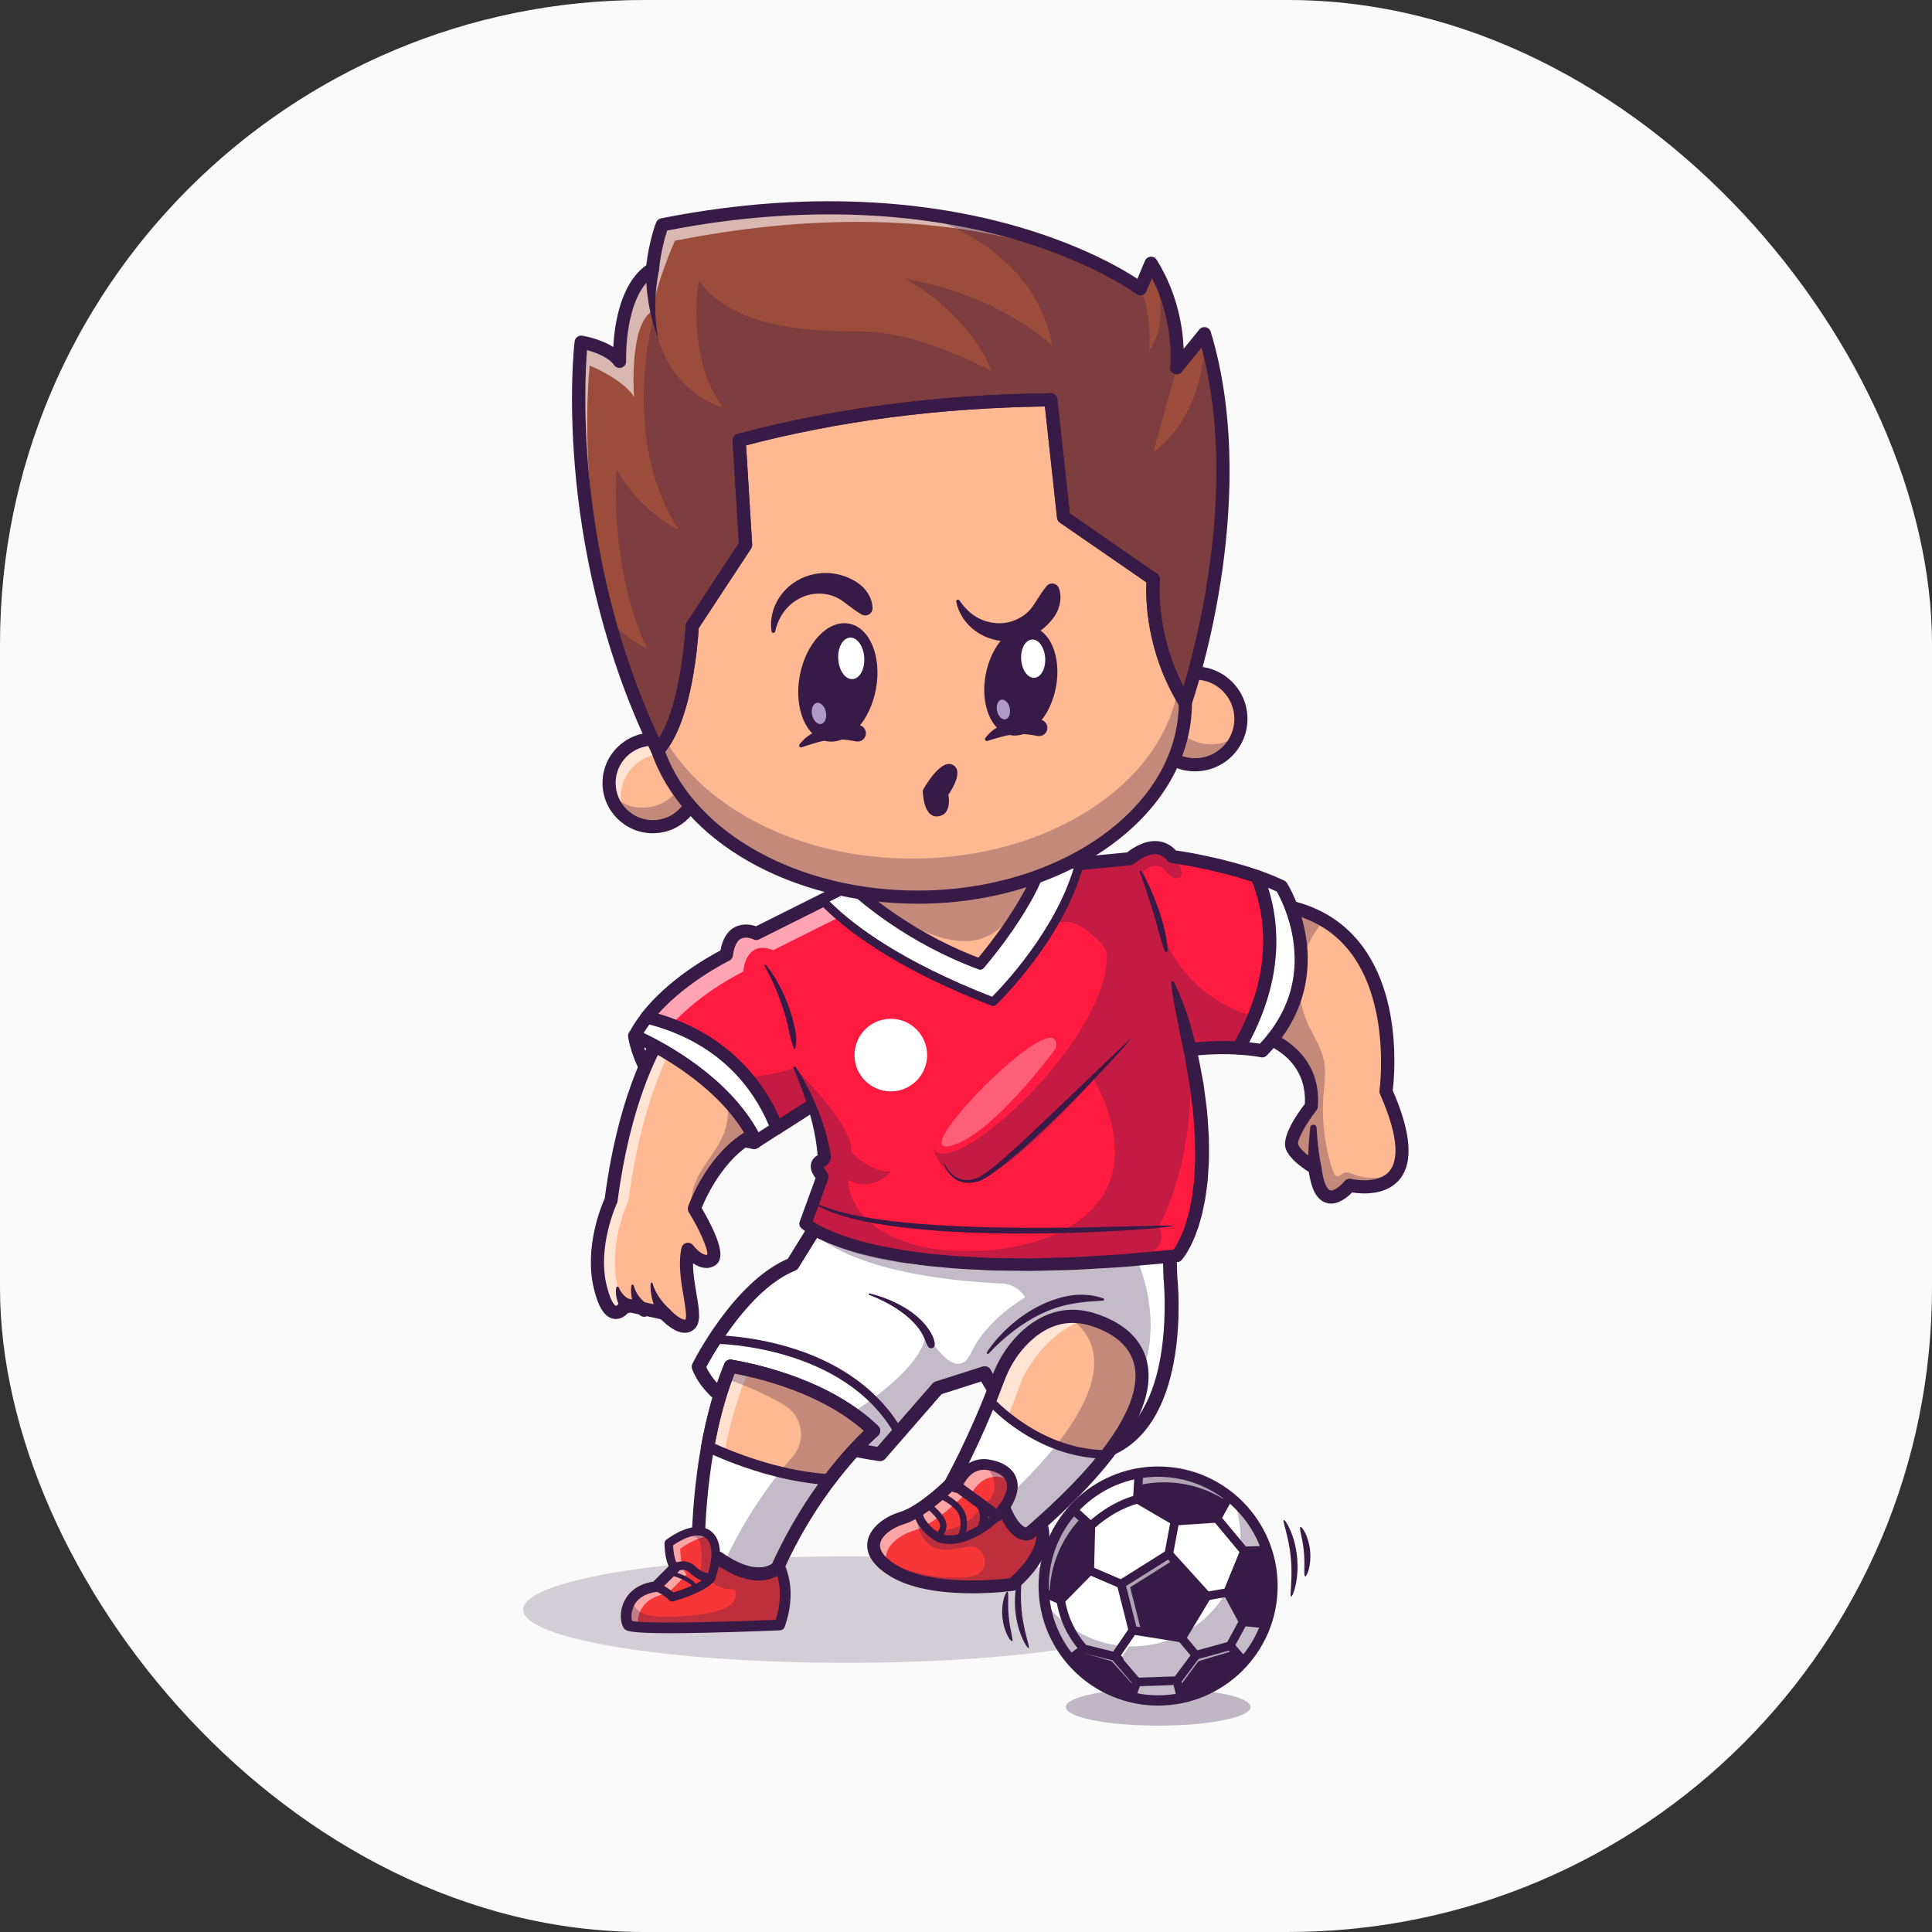 <svg width="48" height="48" viewBox="0 0 48 48" fill="none" xmlns="http://www.w3.org/2000/svg">
<rect x="0" y="0" width="48" height="48" fill="#333333" stroke="none"/>
<rect width="48" height="48" rx="16" fill="#FAFAFA"/>
<g opacity="0.2">
<path d="M21.033 41.313C25.47 41.313 29.066 40.721 29.066 39.99C29.066 39.26 25.47 38.668 21.033 38.668C16.597 38.668 13 39.26 13 39.99C13 40.721 16.597 41.313 21.033 41.313Z" fill="#371A45"/>
</g>
<g opacity="0.3">
<path d="M28.776 42.873C30.043 42.873 31.071 42.666 31.071 42.41C31.071 42.154 30.043 41.947 28.776 41.947C27.508 41.947 26.48 42.154 26.48 42.41C26.48 42.666 27.508 42.873 28.776 42.873Z" fill="#371A45"/>
</g>
<path d="M34.663 29.177C34.311 29.638 33.532 29.448 33.532 29.448C33.532 29.448 33.107 29.979 32.842 29.607C32.752 29.482 32.699 29.256 32.667 29.015C32.584 28.967 32.194 28.73 32.1 28.494C31.994 28.229 32.577 27.486 32.577 27.486C32.683 26.107 31.357 25.736 31.357 25.736L31.888 22.501C32.281 22.574 32.615 22.702 32.9 22.869C34.879 24.033 34.433 27.115 34.433 27.115C34.944 28.265 34.899 28.867 34.663 29.177Z" fill="#FFB992"/>
<path d="M33.071 29.902C33.067 29.902 33.063 29.902 33.06 29.902C32.964 29.899 32.825 29.863 32.71 29.702C32.622 29.579 32.559 29.386 32.517 29.115C32.34 29.005 32.044 28.793 31.949 28.554C31.829 28.252 32.214 27.692 32.419 27.426C32.48 26.24 31.362 25.907 31.314 25.893C31.234 25.87 31.184 25.791 31.198 25.71L31.728 22.475C31.735 22.432 31.759 22.393 31.795 22.368C31.831 22.343 31.876 22.333 31.919 22.341C32.312 22.414 32.67 22.545 32.983 22.729C34.921 23.868 34.653 26.676 34.602 27.091C35.051 28.119 35.116 28.854 34.794 29.276C34.459 29.714 33.835 29.665 33.593 29.626C33.491 29.731 33.291 29.902 33.071 29.902L33.071 29.902ZM31.541 25.63C31.902 25.779 32.834 26.284 32.741 27.499C32.738 27.531 32.726 27.561 32.706 27.587C32.437 27.93 32.221 28.334 32.252 28.434C32.306 28.569 32.548 28.757 32.75 28.874C32.794 28.899 32.823 28.944 32.83 28.994C32.873 29.328 32.94 29.462 32.976 29.512C33.02 29.575 33.054 29.576 33.068 29.576C33.069 29.576 33.071 29.576 33.072 29.576C33.184 29.576 33.347 29.419 33.405 29.346C33.445 29.297 33.51 29.275 33.571 29.29C33.578 29.291 34.252 29.448 34.534 29.078C34.705 28.854 34.801 28.343 34.285 27.181C34.272 27.153 34.268 27.122 34.273 27.091C34.277 27.062 34.678 24.104 32.818 23.01C32.581 22.87 32.314 22.765 32.022 22.696L31.541 25.63L31.541 25.63Z" fill="#371A45"/>
<path d="M32.669 29.015C32.608 28.547 32.631 28.017 32.631 28.017L32.669 29.015Z" fill="#FFC891"/>
<path d="M32.507 29.036C32.499 28.862 32.501 28.69 32.51 28.52C32.519 28.35 32.532 28.183 32.552 28.013C32.557 27.97 32.597 27.939 32.64 27.944C32.679 27.948 32.708 27.98 32.71 28.018V28.02C32.718 28.183 32.733 28.35 32.752 28.513C32.771 28.676 32.796 28.838 32.83 28.994C32.849 29.083 32.793 29.17 32.705 29.189C32.616 29.208 32.529 29.152 32.51 29.063C32.508 29.055 32.507 29.045 32.507 29.036V29.036Z" fill="#371A45"/>
<g opacity="0.3">
<path d="M34.661 29.177C34.309 29.638 33.53 29.448 33.53 29.448C33.53 29.448 33.105 29.979 32.84 29.607C32.75 29.482 32.697 29.256 32.665 29.015C32.582 28.967 32.192 28.73 32.098 28.494C31.992 28.229 32.575 27.486 32.575 27.486C32.681 26.107 31.355 25.736 31.355 25.736L31.886 22.501C32.279 22.574 32.613 22.702 32.898 22.869C32.29 23.529 32.114 24.555 32.468 25.379C32.609 25.709 32.828 26.011 32.895 26.363C32.949 26.64 32.903 26.924 32.882 27.206C32.834 27.84 32.913 28.484 33.113 29.089C33.135 29.154 33.177 29.232 33.245 29.226C33.295 29.221 33.328 29.172 33.372 29.148C33.452 29.104 33.549 29.145 33.635 29.178C33.968 29.304 34.317 29.279 34.661 29.177Z" fill="#371A45"/>
</g>
<path d="M32.426 39.165C32.383 39.153 32.428 38.88 32.394 38.549C32.365 38.218 32.268 37.957 32.309 37.938C32.327 37.929 32.378 37.984 32.43 38.09C32.482 38.196 32.533 38.353 32.55 38.534C32.567 38.714 32.547 38.879 32.516 38.992C32.485 39.106 32.446 39.17 32.426 39.165V39.165Z" fill="#371A45"/>
<path d="M32.077 39.667C32.033 39.656 32.123 39.23 32.071 38.707C32.024 38.184 31.854 37.783 31.895 37.764C31.914 37.755 31.982 37.845 32.054 38.01C32.127 38.175 32.201 38.416 32.226 38.692C32.253 38.968 32.227 39.219 32.187 39.395C32.147 39.571 32.097 39.672 32.077 39.667H32.077Z" fill="#371A45"/>
<path d="M25.029 39.546C25.072 39.558 25.027 39.832 25.061 40.163C25.09 40.494 25.186 40.754 25.146 40.773C25.127 40.782 25.077 40.727 25.025 40.621C24.973 40.516 24.921 40.358 24.905 40.177C24.887 39.997 24.908 39.833 24.939 39.719C24.97 39.605 25.008 39.541 25.029 39.546Z" fill="#371A45"/>
<path d="M25.375 39.045C25.419 39.056 25.329 39.482 25.381 40.004C25.428 40.527 25.598 40.928 25.557 40.947C25.539 40.956 25.471 40.867 25.398 40.701C25.325 40.537 25.251 40.295 25.226 40.019C25.199 39.744 25.225 39.492 25.265 39.317C25.305 39.141 25.355 39.039 25.375 39.045Z" fill="#371A45"/>
<path d="M29.062 31.217L29.077 31.729C29.077 31.729 29.45 35.138 27.62 35.979C25.789 36.82 24.463 34.115 24.463 34.115L23.297 34.486L21.865 36.13C21.865 36.13 17.994 35.6 17.357 33.956C17.357 33.956 18.365 31.941 19.691 31.41L20.541 30.037L29.062 31.217" fill="white"/>
<g opacity="0.3">
<path d="M28.298 31.421C28.298 31.421 29.458 34.074 27.128 35.597C26.873 35.764 26.713 35.94 26.634 36.117C25.331 35.889 24.462 34.115 24.462 34.115L23.296 34.486L21.864 36.13C21.864 36.13 21.014 36.014 20.045 35.721C20.5 35.504 20.933 35.259 21.298 35.017C23.154 33.779 22.995 33.088 22.995 33.088C22.995 33.088 23.737 34.451 24.127 33.611C24.515 32.772 25.47 32.232 25.47 32.232C25.231 31.852 24.852 31.888 24.852 31.888C21.977 31.739 20.725 31.1 20.182 30.614L20.54 30.036L29.061 31.216L29.065 31.339L28.298 31.421Z" fill="#371A45"/>
</g>
<path d="M24.52 33.595C24.674 33.36 24.862 33.151 25.07 32.962C25.278 32.774 25.508 32.607 25.759 32.475C25.822 32.441 25.886 32.411 25.951 32.381C26.017 32.354 26.082 32.326 26.15 32.303C26.285 32.256 26.423 32.215 26.565 32.193C26.635 32.179 26.707 32.175 26.779 32.169C26.85 32.168 26.922 32.165 26.993 32.172C27.136 32.179 27.277 32.21 27.411 32.257C27.426 32.262 27.434 32.279 27.429 32.294C27.425 32.306 27.414 32.314 27.402 32.315H27.402C27.125 32.329 26.862 32.346 26.602 32.4C26.342 32.446 26.09 32.535 25.849 32.652C25.609 32.768 25.382 32.914 25.167 33.079C24.953 33.244 24.749 33.427 24.565 33.628L24.564 33.629C24.553 33.64 24.536 33.641 24.525 33.631C24.514 33.621 24.513 33.606 24.52 33.595L24.52 33.595Z" fill="#371A45"/>
<path d="M21.605 32.135C21.777 32.175 21.942 32.232 22.105 32.299C22.267 32.369 22.425 32.449 22.574 32.548C22.723 32.647 22.863 32.765 22.982 32.906C23.041 32.977 23.096 33.053 23.141 33.136C23.186 33.218 23.224 33.309 23.225 33.406C23.225 33.456 23.184 33.497 23.134 33.497C23.1 33.497 23.071 33.479 23.055 33.452L23.052 33.446C23.01 33.375 22.988 33.302 22.956 33.228C22.923 33.156 22.882 33.087 22.835 33.021C22.74 32.889 22.62 32.771 22.488 32.667C22.357 32.561 22.213 32.469 22.063 32.387C21.913 32.305 21.756 32.232 21.595 32.171L21.594 32.171C21.584 32.167 21.579 32.157 21.583 32.147C21.587 32.138 21.596 32.133 21.605 32.135L21.605 32.135Z" fill="#371A45"/>
<path d="M22.329 35.703C22.292 35.703 22.256 35.684 22.237 35.649C20.974 33.408 17.803 33.386 17.753 33.386C17.753 33.386 17.753 33.386 17.753 33.386C17.694 33.386 17.647 33.339 17.646 33.28C17.646 33.222 17.694 33.174 17.752 33.174C17.784 33.174 18.595 33.174 19.578 33.463C20.888 33.848 21.871 34.568 22.422 35.545C22.45 35.596 22.432 35.661 22.381 35.689C22.365 35.699 22.347 35.703 22.329 35.703H22.329Z" fill="#371A45"/>
<path d="M26.911 36.313C26.342 36.313 25.773 36.033 25.233 35.483C24.803 35.045 24.506 34.553 24.379 34.323L23.395 34.636L21.995 36.243C21.957 36.287 21.9 36.309 21.842 36.301C21.68 36.279 17.863 35.737 17.197 34.018C17.18 33.973 17.182 33.922 17.204 33.879C17.245 33.796 18.23 31.851 19.574 31.273L20.395 29.946C20.43 29.888 20.497 29.857 20.565 29.866L29.086 31.047C29.169 31.058 29.232 31.128 29.234 31.212L29.249 31.717C29.272 31.939 29.588 35.264 27.692 36.135C27.433 36.254 27.172 36.313 26.911 36.313L26.911 36.313ZM24.464 33.943C24.528 33.943 24.589 33.979 24.618 34.039C24.631 34.065 25.892 36.584 27.548 35.822C29.246 35.042 28.91 31.78 28.907 31.747C28.906 31.743 28.906 31.738 28.906 31.734L28.895 31.367L20.629 30.222L19.837 31.501C19.818 31.532 19.789 31.556 19.755 31.57C18.641 32.016 17.736 33.612 17.548 33.964C18.164 35.309 21.228 35.855 21.798 35.946L23.168 34.373C23.188 34.35 23.215 34.332 23.245 34.323L24.412 33.951C24.429 33.946 24.447 33.943 24.464 33.943H24.464Z" fill="#371A45"/>
<path d="M16.959 39.63C16.915 39.63 16.879 39.595 16.879 39.551C16.879 39.498 16.698 39.379 16.507 39.307C16.465 39.291 16.445 39.246 16.46 39.205C16.476 39.163 16.522 39.143 16.563 39.158C16.674 39.2 17.038 39.352 17.038 39.551C17.038 39.595 17.003 39.63 16.959 39.63Z" fill="#371A45"/>
<path d="M19.351 38.874C19.34 38.896 19.33 38.919 19.32 38.941C19.32 38.941 18.877 39.433 17.848 38.71C17.872 38.486 17.847 38.239 17.676 38.092C17.584 38.014 17.473 37.987 17.358 37.991C17.006 38.004 16.615 38.304 16.615 38.304C16.615 38.304 16.615 38.782 16.774 38.941L16.642 39.073L16.297 39.418C15.502 39.524 15.502 40.214 15.608 40.373C15.714 40.532 19.373 40.373 19.373 40.373C19.613 39.684 19.497 39.181 19.351 38.874Z" fill="#F73737"/>
<g opacity="0.55">
<path d="M16.582 39.593L16.927 39.248L17.059 39.115C16.9 38.956 16.9 38.479 16.9 38.479C16.9 38.479 17.291 38.178 17.643 38.166C17.679 38.164 17.715 38.166 17.75 38.172C17.73 38.143 17.706 38.116 17.678 38.092C17.586 38.014 17.475 37.987 17.36 37.991C17.008 38.004 16.617 38.304 16.617 38.304C16.617 38.304 16.617 38.782 16.776 38.941L16.644 39.073L16.299 39.418C15.504 39.524 15.504 40.214 15.61 40.373C15.625 40.395 15.712 40.411 15.851 40.423C15.81 40.167 15.924 39.68 16.582 39.593Z" fill="white"/>
</g>
<path d="M21.704 35.547C21.704 35.547 21.207 35.968 20.591 36.787C19.054 36.701 17.576 35.964 17.576 35.964C17.74 35.052 17.96 34.389 18.147 33.942C18.804 34.054 20.559 34.444 21.704 35.547V35.547Z" fill="#FFB992"/>
<g opacity="0.55">
<path d="M18.551 34.175C19.01 34.253 20.005 34.468 20.953 34.965C19.898 34.299 18.672 34.032 18.147 33.942C17.96 34.389 17.74 35.052 17.576 35.964C17.576 35.964 17.73 36.04 17.989 36.147C18.152 35.261 18.368 34.613 18.551 34.174V34.175Z" fill="white"/>
</g>
<path d="M20.592 36.95C20.589 36.95 20.586 36.95 20.583 36.95C19.03 36.863 17.566 36.14 17.504 36.11C17.439 36.077 17.404 36.006 17.417 35.935C17.556 35.16 17.751 34.468 17.997 33.879C18.027 33.809 18.101 33.768 18.175 33.781C18.881 33.902 20.649 34.304 21.818 35.43C21.851 35.462 21.869 35.506 21.868 35.552C21.867 35.598 21.846 35.642 21.811 35.671C21.806 35.675 21.318 36.093 20.722 36.885C20.691 36.926 20.643 36.95 20.592 36.95V36.95ZM17.76 35.87C18.119 36.033 19.297 36.531 20.515 36.618C20.927 36.079 21.28 35.721 21.464 35.546C20.428 34.632 18.962 34.26 18.249 34.126C18.048 34.634 17.884 35.22 17.76 35.87V35.87Z" fill="#371A45"/>
<path d="M20.593 36.787C20.194 37.318 19.745 38.015 19.35 38.874C19.34 38.896 19.33 38.919 19.32 38.941C19.32 38.941 18.877 39.433 17.848 38.71C17.871 38.486 17.846 38.239 17.676 38.092C17.584 38.014 17.473 37.987 17.357 37.991V37.986C17.394 37.209 17.475 36.538 17.578 35.964C17.578 35.964 19.055 36.701 20.593 36.787Z" fill="white"/>
<g opacity="0.3">
<path d="M18.147 33.942C18.107 34.036 18.066 34.141 18.025 34.255C18.491 34.408 19.011 34.623 19.498 34.92C19.942 35.19 20.037 35.796 19.694 36.187C19.548 36.355 19.383 36.555 19.208 36.787C18.819 37.304 18.383 37.98 17.996 38.809C18.918 39.384 19.318 38.941 19.318 38.941C19.328 38.919 19.338 38.896 19.349 38.874C19.743 38.016 20.192 37.318 20.591 36.787C21.207 35.968 21.704 35.547 21.704 35.547C20.559 34.444 18.805 34.054 18.147 33.942H18.147Z" fill="#371A45"/>
</g>
<path d="M18.148 33.942C17.983 33.914 17.887 33.903 17.887 33.903L18.148 33.942Z" fill="#606060"/>
<path d="M25.861 37.88L25.844 37.86C25.758 37.937 25.669 38.014 25.579 38.092C25.579 38.092 25.278 38.269 24.951 37.492L24.932 37.478C25.37 36.853 25.102 36.492 24.571 36.395C23.988 36.289 23.776 36.926 23.776 36.926L23.616 36.873C23.616 36.873 23.501 36.988 23.328 37.136C23.243 37.208 23.144 37.288 23.038 37.366C22.916 37.456 22.784 37.544 22.654 37.612C22.567 37.658 22.48 37.696 22.397 37.721C21.866 37.88 21.23 38.464 22.238 39.047C23.245 39.63 25.154 39.365 25.154 39.365C25.154 39.365 26.144 38.57 25.861 37.88Z" fill="#F73737"/>
<g opacity="0.55">
<path d="M22.702 38.027C22.785 38.002 22.872 37.965 22.96 37.919C23.09 37.85 23.222 37.763 23.343 37.673C23.45 37.595 23.548 37.515 23.633 37.443C23.806 37.295 23.922 37.179 23.922 37.179L24.081 37.232C24.081 37.232 24.293 36.596 24.877 36.702C24.97 36.718 25.054 36.744 25.128 36.777C25.063 36.574 24.854 36.447 24.57 36.395C23.987 36.289 23.775 36.926 23.775 36.926L23.616 36.873C23.616 36.873 23.5 36.988 23.327 37.136C23.242 37.208 23.143 37.288 23.037 37.367C22.915 37.457 22.783 37.544 22.653 37.612C22.566 37.659 22.479 37.696 22.396 37.721C21.895 37.871 21.301 38.4 22.085 38.95C21.828 38.52 22.296 38.149 22.702 38.027Z" fill="white"/>
</g>
<path d="M27.503 36.133C27.109 36.643 26.566 37.217 25.843 37.86C25.757 37.937 25.668 38.014 25.577 38.092C25.577 38.092 25.277 38.269 24.95 37.492L24.93 37.478C25.368 36.853 25.101 36.492 24.57 36.395C23.986 36.289 23.774 36.926 23.774 36.926L23.615 36.873C23.615 36.873 24.094 36.026 24.591 34.792C24.591 34.792 25.77 36.137 27.503 36.133Z" fill="white"/>
<path d="M27.504 36.133H27.504C25.771 36.137 24.592 34.792 24.592 34.792C24.692 34.545 24.792 34.283 24.889 34.009C24.889 34.009 25.684 32.312 27.169 32.789C28.32 33.159 29.025 34.167 27.504 36.133Z" fill="#FFB992"/>
<g opacity="0.6">
<path d="M25.056 35.159C25.173 34.87 25.29 34.563 25.404 34.242C25.404 34.242 25.979 33.016 27.068 32.76C25.648 32.389 24.889 34.009 24.889 34.009C24.792 34.283 24.692 34.545 24.592 34.792C24.592 34.792 24.842 35.076 25.28 35.383C25.134 35.248 25.056 35.159 25.056 35.159V35.159Z" fill="white"/>
</g>
<g opacity="0.3">
<path d="M23.96 36.614C23.962 36.513 23.937 36.425 23.889 36.351C23.723 36.682 23.615 36.873 23.615 36.873L23.774 36.926C23.774 36.926 23.829 36.761 23.96 36.614H23.96Z" fill="#371A45"/>
<path d="M27.168 32.789C26.932 32.714 26.715 32.693 26.515 32.711C27.304 33.205 27.577 34.177 26.313 35.811H26.312C26.009 36.205 25.616 36.636 25.12 37.108C25.087 37.219 25.025 37.342 24.93 37.478L24.949 37.492C25.276 38.269 25.577 38.092 25.577 38.092C25.667 38.014 25.756 37.937 25.842 37.86C26.566 37.217 27.109 36.643 27.502 36.133H27.503C29.024 34.167 28.319 33.159 27.168 32.789H27.168Z" fill="#371A45"/>
</g>
<path d="M17.288 39.539C17.26 39.539 17.237 39.518 17.235 39.489C17.225 39.335 16.857 39.184 16.628 39.125C16.599 39.117 16.582 39.089 16.59 39.06C16.597 39.032 16.626 39.015 16.654 39.022C16.723 39.04 17.322 39.202 17.34 39.483C17.342 39.512 17.32 39.537 17.291 39.539C17.29 39.539 17.289 39.539 17.288 39.539L17.288 39.539Z" fill="#371A45"/>
<path d="M16.618 40.576C15.583 40.576 15.54 40.513 15.496 40.446C15.413 40.322 15.386 40.054 15.5 39.803C15.588 39.609 15.786 39.367 16.233 39.293L16.679 38.847C16.731 38.795 16.815 38.795 16.867 38.847C16.918 38.899 16.918 38.983 16.867 39.035L16.389 39.512C16.369 39.532 16.342 39.546 16.313 39.55C16.029 39.587 15.832 39.713 15.741 39.912C15.673 40.063 15.684 40.209 15.705 40.273C15.996 40.341 17.713 40.31 19.274 40.244C19.463 39.637 19.356 39.197 19.229 38.931C19.198 38.865 19.226 38.786 19.292 38.754C19.358 38.723 19.437 38.751 19.469 38.817C19.623 39.14 19.753 39.68 19.497 40.416C19.479 40.468 19.431 40.503 19.377 40.505C19.368 40.505 18.45 40.545 17.531 40.565C17.163 40.573 16.862 40.576 16.618 40.576Z" fill="#371A45"/>
<path d="M16.702 39.789C16.674 39.789 16.646 39.778 16.625 39.757C16.491 39.616 16.257 39.517 16.255 39.516C16.201 39.493 16.175 39.431 16.198 39.377C16.22 39.323 16.282 39.298 16.336 39.32C16.346 39.325 16.567 39.417 16.731 39.564C16.966 39.493 17.447 39.319 17.583 39.142C17.619 39.095 17.685 39.086 17.732 39.122C17.778 39.157 17.787 39.224 17.752 39.271C17.533 39.556 16.812 39.763 16.73 39.785C16.721 39.788 16.712 39.789 16.702 39.789V39.789Z" fill="#371A45"/>
<path d="M17.663 39.312C17.651 39.312 17.366 39.309 17.138 39.077C17 38.935 16.828 39.038 16.821 39.042C16.779 39.068 16.724 39.061 16.69 39.026C16.515 38.847 16.51 38.393 16.51 38.341C16.51 38.309 16.525 38.278 16.55 38.258C16.58 38.235 17.273 37.699 17.683 38.058C18.083 38.408 17.775 39.211 17.762 39.245C17.746 39.285 17.706 39.312 17.663 39.312V39.312ZM16.969 38.791C17.073 38.791 17.189 38.825 17.29 38.928C17.394 39.034 17.516 39.075 17.591 39.09C17.667 38.856 17.756 38.404 17.543 38.218C17.329 38.031 16.912 38.258 16.723 38.394C16.728 38.533 16.754 38.715 16.803 38.819C16.851 38.802 16.908 38.791 16.969 38.791Z" fill="#371A45"/>
<path d="M20.591 36.893C20.59 36.893 20.587 36.893 20.585 36.893C19.044 36.807 17.591 36.089 17.529 36.059C17.477 36.033 17.456 35.969 17.482 35.917C17.508 35.864 17.572 35.843 17.624 35.869C17.639 35.877 19.101 36.598 20.597 36.681C20.656 36.684 20.701 36.734 20.697 36.793C20.694 36.849 20.647 36.893 20.591 36.893H20.591Z" fill="#371A45"/>
<path d="M17.358 38.149C17.356 38.149 17.353 38.149 17.351 38.149C17.261 38.145 17.191 38.069 17.195 37.979C17.291 35.954 17.685 34.632 17.999 33.879C18.034 33.796 18.129 33.756 18.212 33.791C18.296 33.826 18.335 33.921 18.3 34.004C17.996 34.733 17.614 36.017 17.521 37.994C17.517 38.081 17.445 38.149 17.358 38.149L17.358 38.149Z" fill="#371A45"/>
<path d="M18.851 39.268C18.582 39.268 18.219 39.17 17.755 38.844C17.681 38.792 17.663 38.69 17.715 38.616C17.767 38.543 17.869 38.525 17.942 38.577C18.734 39.133 19.111 38.902 19.185 38.844C20.021 37.01 21.089 35.901 21.465 35.546C20.363 34.573 18.772 34.214 18.122 34.102C18.033 34.087 17.974 34.003 17.989 33.914C18.004 33.825 18.088 33.766 18.177 33.781C18.883 33.902 20.651 34.304 21.82 35.43C21.853 35.462 21.871 35.506 21.87 35.552C21.868 35.598 21.847 35.642 21.812 35.671C21.799 35.683 20.448 36.844 19.469 39.008C19.462 39.023 19.453 39.038 19.442 39.05C19.429 39.065 19.238 39.268 18.851 39.268L18.851 39.268Z" fill="#371A45"/>
<path d="M27.496 36.24C25.739 36.24 24.56 34.918 24.511 34.861C24.472 34.818 24.477 34.751 24.52 34.712C24.564 34.673 24.631 34.678 24.67 34.722C24.682 34.735 25.837 36.027 27.496 36.027C27.498 36.027 27.5 36.027 27.503 36.027C27.561 36.027 27.609 36.075 27.609 36.133C27.609 36.192 27.561 36.239 27.503 36.239H27.496L27.496 36.24Z" fill="#371A45"/>
<path d="M23.83 38.304C23.808 38.304 23.786 38.295 23.77 38.276C23.741 38.243 23.745 38.193 23.779 38.164C23.782 38.161 23.899 38.048 23.854 37.732C23.808 37.412 23.302 37.212 23.297 37.211C23.256 37.195 23.236 37.148 23.251 37.108C23.267 37.067 23.313 37.046 23.354 37.062C23.379 37.072 23.953 37.297 24.012 37.71C24.069 38.113 23.901 38.269 23.882 38.285C23.867 38.298 23.849 38.304 23.83 38.304Z" fill="#371A45"/>
<path d="M23.325 38.288C23.316 38.288 23.307 38.287 23.299 38.284C23.257 38.269 23.235 38.224 23.249 38.183C23.263 38.142 23.282 38.105 23.3 38.07C23.352 37.967 23.379 37.904 23.332 37.81C23.285 37.717 23.155 37.592 23.061 37.501C23.03 37.472 23.002 37.445 22.98 37.422C22.949 37.391 22.95 37.34 22.981 37.309C23.012 37.279 23.063 37.279 23.093 37.311C23.115 37.333 23.142 37.358 23.171 37.386C23.28 37.491 23.416 37.621 23.474 37.739C23.559 37.908 23.494 38.037 23.442 38.141C23.425 38.174 23.41 38.204 23.4 38.234C23.388 38.267 23.358 38.288 23.325 38.288V38.288Z" fill="#371A45"/>
<path d="M24.38 38.09C24.365 38.09 24.351 38.087 24.337 38.081C24.283 38.057 24.259 37.994 24.283 37.941C24.389 37.701 24.361 37.516 24.197 37.373C24.152 37.334 24.148 37.267 24.186 37.223C24.225 37.179 24.292 37.174 24.336 37.213C24.573 37.419 24.622 37.7 24.477 38.027C24.459 38.066 24.42 38.09 24.38 38.09H24.38Z" fill="#371A45"/>
<path d="M24.159 39.585C23.521 39.585 22.716 39.508 22.157 39.185C21.609 38.867 21.524 38.544 21.549 38.329C21.592 37.957 21.983 37.679 22.35 37.569C22.835 37.423 23.496 36.767 23.503 36.76C23.565 36.698 23.666 36.698 23.728 36.76C23.79 36.822 23.79 36.923 23.728 36.985C23.699 37.014 23.004 37.705 22.442 37.873C22.181 37.952 21.89 38.151 21.865 38.366C21.839 38.584 22.096 38.782 22.316 38.909C23.183 39.411 24.8 39.247 25.088 39.213C25.353 38.987 25.899 38.394 25.713 37.941C25.68 37.859 25.719 37.766 25.8 37.733C25.881 37.7 25.974 37.739 26.008 37.82C26.332 38.61 25.297 39.453 25.253 39.489C25.23 39.507 25.204 39.519 25.175 39.523C25.138 39.528 24.71 39.585 24.159 39.585Z" fill="#371A45"/>
<path d="M23.596 38.359C23.484 38.359 23.37 38.341 23.258 38.297C23.252 38.295 23.246 38.292 23.24 38.288C23.221 38.276 22.775 37.994 22.714 37.633C22.705 37.575 22.744 37.52 22.802 37.511C22.86 37.501 22.914 37.54 22.924 37.598C22.96 37.813 23.231 38.03 23.344 38.103C23.959 38.329 24.699 37.6 24.706 37.593C24.748 37.552 24.815 37.552 24.856 37.593C24.898 37.635 24.898 37.702 24.856 37.743C24.827 37.772 24.232 38.359 23.597 38.359L23.596 38.359Z" fill="#371A45"/>
<path d="M24.783 37.801C24.755 37.801 24.728 37.792 24.704 37.775L23.697 37.032C23.65 36.998 23.631 36.938 23.649 36.884C23.735 36.626 24.044 36.164 24.594 36.265C24.935 36.327 25.168 36.489 25.25 36.721C25.351 37.005 25.228 37.353 24.884 37.755C24.858 37.785 24.82 37.801 24.783 37.801L24.783 37.801ZM23.938 36.881L24.76 37.487C24.973 37.212 25.058 36.974 25 36.81C24.934 36.623 24.688 36.551 24.547 36.526C24.198 36.462 24.012 36.735 23.938 36.881Z" fill="#371A45"/>
<path d="M25.496 38.273C25.458 38.273 25.414 38.267 25.366 38.251C25.154 38.181 24.963 37.946 24.799 37.555C24.764 37.472 24.803 37.376 24.886 37.341C24.969 37.306 25.064 37.345 25.099 37.428C25.28 37.859 25.438 37.947 25.495 37.947H25.495C27.959 35.819 28.32 34.593 28.187 33.938C28.07 33.364 27.541 33.081 27.117 32.945C26.519 32.752 25.968 32.92 25.48 33.442C25.252 33.686 25.073 33.981 24.948 34.32C24.516 35.484 24.045 36.413 23.849 36.782C23.919 36.818 23.954 36.901 23.928 36.977C23.899 37.063 23.807 37.109 23.722 37.081L23.563 37.027C23.516 37.012 23.48 36.977 23.462 36.931C23.445 36.886 23.448 36.835 23.472 36.792C23.478 36.782 24.092 35.69 24.642 34.207C24.783 33.827 24.984 33.495 25.241 33.22C25.641 32.791 26.309 32.342 27.217 32.634C27.944 32.868 28.389 33.296 28.506 33.874C28.725 34.953 27.775 36.414 25.683 38.216C25.675 38.222 25.667 38.228 25.659 38.233C25.644 38.242 25.585 38.273 25.496 38.273H25.496Z" fill="#371A45"/>
<path d="M21.122 21.282C21.122 21.282 19.584 21.441 21.971 23.138C24.357 24.835 25.63 24.57 26.187 21.732C26.744 18.895 21.122 21.282 21.122 21.282Z" fill="#FFB992"/>
<g opacity="0.3">
<path d="M20.724 20.47C20.724 20.47 19.186 20.629 21.573 22.326C23.959 24.023 25.232 23.758 25.788 20.921C26.345 18.084 20.724 20.47 20.724 20.47Z" fill="#371A45"/>
</g>
<path d="M30.772 26.038C30.467 26.02 30.055 26.019 29.567 26.077C30.397 29.955 29.236 31.198 29.236 31.198C21.759 31.994 20.009 30.403 20.009 30.403L20.433 29.236C20.115 28.865 20.486 28.812 20.486 28.812C20.444 28.343 20.315 27.882 20.177 27.499L20.062 27.539L19.301 28.027C18.951 27.131 18.097 25.773 16.068 25.273C16.811 24.319 18.047 23.721 18.047 23.721C18.153 22.873 18.789 23.191 18.789 23.191L21.123 22.024C21.123 22.024 22.342 23.244 24.358 23.986C24.358 23.986 25.471 22.713 25.895 21.547L28.07 21.335C28.07 21.335 28.706 20.751 29.13 21.282C29.13 21.282 30.225 21.427 31.233 21.78C31.63 22.75 31.819 24.221 30.772 26.038Z" fill="#FF1B40"/>
<g opacity="0.6">
<path d="M20.736 22.218L18.789 23.191C18.789 23.191 18.153 22.873 18.047 23.721C18.047 23.721 16.811 24.319 16.068 25.273C16.285 25.326 16.488 25.39 16.679 25.462C17.425 24.642 18.465 24.139 18.465 24.139C18.571 23.29 19.207 23.608 19.207 23.608L21.113 22.656C20.974 22.519 20.846 22.374 20.736 22.218Z" fill="white"/>
</g>
<g opacity="0.3">
<path d="M22.395 23.968L21.953 23.382C21.636 22.961 21.708 22.691 21.774 22.572C21.352 22.253 21.123 22.024 21.123 22.024L20.348 22.412C20.964 22.982 22.396 23.969 22.396 23.969L22.395 23.968Z" fill="#371A45"/>
</g>
<g opacity="0.3">
<path d="M31.142 25.252C29.989 24.925 29.087 24.027 28.774 22.871C28.642 22.385 28.509 21.931 28.405 21.653C28.405 21.653 28.706 21.335 28.971 21.653C29.236 21.971 29.537 21.83 29.218 21.335C29.209 21.321 29.203 21.306 29.198 21.291C29.154 21.285 29.13 21.282 29.13 21.282C28.706 20.751 28.069 21.335 28.069 21.335L25.895 21.547C25.8 21.808 25.67 22.075 25.526 22.331C25.783 22.281 26.019 22.265 26.019 22.378C26.019 22.625 25.827 23.307 25.827 23.307C25.827 23.307 26.249 22.501 27.062 23.166C27.265 23.332 27.516 23.537 27.504 23.798C27.406 26.027 23.535 29.413 23.19 28.516C23.19 28.516 23.349 29.342 24.18 29.316C25.011 29.291 27.185 26.816 27.185 26.816C29.201 30.722 24.754 31.413 22.892 30.968C21.029 30.524 21.069 29.316 21.069 29.316C21.723 29.644 22.13 29.112 22.13 29.112C21.564 29.112 21.157 28.617 21.157 28.617C21.193 27.928 19.743 26.532 19.743 26.532C19.297 26.677 18.899 26.745 18.547 26.757C18.919 27.196 19.154 27.652 19.3 28.026L20.061 27.539L20.177 27.499C20.314 27.882 20.443 28.343 20.486 28.812C20.486 28.812 20.115 28.865 20.433 29.236L20.009 30.403C20.009 30.403 20.749 32.09 28.227 31.294C29.146 31.006 28.787 30.478 28.787 30.478C29.205 29.682 29.685 28.267 29.566 26.076C30.054 26.019 30.466 26.02 30.772 26.038C30.926 25.77 31.053 25.509 31.158 25.256C31.152 25.254 31.147 25.253 31.142 25.251L31.142 25.252Z" fill="#371A45"/>
</g>
<path d="M29.13 30.456C29.131 30.466 29.006 30.485 28.778 30.507C28.551 30.529 28.221 30.555 27.813 30.578C26.998 30.625 25.869 30.665 24.622 30.639C23.375 30.611 22.244 30.511 21.44 30.337C21.038 30.252 20.72 30.147 20.51 30.053C20.458 30.028 20.411 30.008 20.372 29.988C20.334 29.965 20.302 29.946 20.276 29.93C20.224 29.897 20.199 29.878 20.201 29.874C20.204 29.87 20.234 29.88 20.29 29.904C20.317 29.916 20.351 29.931 20.39 29.948C20.431 29.964 20.479 29.98 20.532 30C20.744 30.077 21.061 30.165 21.46 30.236C22.259 30.381 23.382 30.465 24.625 30.493C25.867 30.519 26.994 30.496 27.809 30.475C28.215 30.465 28.544 30.456 28.775 30.45C29.003 30.445 29.129 30.446 29.13 30.456L29.13 30.456Z" fill="#371A45"/>
<path d="M16.069 25.436C16.034 25.436 15.999 25.424 15.969 25.401C15.898 25.346 15.885 25.244 15.941 25.173C16.599 24.328 17.611 23.764 17.899 23.614C17.951 23.329 18.069 23.135 18.253 23.037C18.453 22.929 18.668 22.974 18.782 23.013L21.051 21.878C21.113 21.847 21.189 21.859 21.239 21.909C21.251 21.921 22.416 23.07 24.308 23.793C24.56 23.492 25.396 22.445 25.743 21.491C25.765 21.432 25.818 21.391 25.88 21.384L28.004 21.177C28.116 21.088 28.42 20.872 28.753 20.898C28.93 20.912 29.085 20.989 29.215 21.129C29.463 21.165 30.4 21.316 31.288 21.626C31.373 21.655 31.418 21.748 31.388 21.833C31.358 21.918 31.266 21.963 31.181 21.934C30.2 21.591 29.12 21.445 29.11 21.443C29.068 21.438 29.03 21.416 29.004 21.384C28.924 21.284 28.834 21.232 28.729 21.223C28.508 21.205 28.258 21.385 28.18 21.455C28.154 21.479 28.121 21.494 28.086 21.497L26.013 21.699C25.561 22.852 24.526 24.042 24.481 24.094C24.437 24.145 24.365 24.163 24.302 24.139C22.554 23.495 21.408 22.512 21.094 22.221L18.863 23.337C18.817 23.36 18.763 23.36 18.717 23.337C18.716 23.336 18.539 23.252 18.405 23.325C18.278 23.394 18.229 23.59 18.21 23.741C18.203 23.796 18.169 23.844 18.119 23.868C18.107 23.874 16.908 24.461 16.198 25.373C16.166 25.414 16.118 25.436 16.069 25.436V25.436Z" fill="#371A45"/>
<path d="M26.817 21.457C26.324 23.315 24.673 24.888 24.673 24.888C22.279 23.96 21.049 23.015 20.434 22.368L21.12 22.024C21.12 22.024 22.34 23.244 24.355 23.986C24.355 23.986 25.469 22.713 25.893 21.547L26.817 21.457Z" fill="white"/>
<path d="M24.674 24.994C24.661 24.994 24.648 24.991 24.636 24.987C22.206 24.045 20.968 23.082 20.357 22.441C20.334 22.416 20.324 22.383 20.33 22.349C20.335 22.316 20.357 22.288 20.387 22.273L21.073 21.929C21.114 21.909 21.164 21.917 21.196 21.949C21.208 21.961 22.396 23.134 24.323 23.861C24.539 23.605 25.431 22.509 25.794 21.511C25.808 21.472 25.843 21.445 25.883 21.441L26.808 21.351C26.843 21.348 26.876 21.361 26.899 21.388C26.921 21.414 26.93 21.45 26.921 21.484C26.425 23.35 24.815 24.899 24.747 24.965C24.727 24.984 24.701 24.994 24.674 24.994H24.674ZM20.612 22.398C21.233 23.015 22.424 23.894 24.648 24.764C24.912 24.499 26.201 23.147 26.674 21.577L25.97 21.646C25.529 22.799 24.481 24.004 24.436 24.056C24.407 24.089 24.36 24.101 24.319 24.086C22.545 23.432 21.365 22.397 21.102 22.152L20.612 22.398H20.612Z" fill="#371A45"/>
<path d="M18.736 28.551C18.726 28.551 18.715 28.55 18.705 28.548C17.253 28.263 16.488 27.524 16.102 26.955C15.681 26.333 15.608 25.78 15.605 25.756C15.594 25.667 15.657 25.586 15.746 25.575C15.836 25.563 15.917 25.627 15.928 25.716C15.939 25.797 16.214 27.696 18.705 28.215C18.779 28.175 18.873 28.199 18.919 28.272C18.967 28.348 18.945 28.448 18.869 28.497L18.824 28.525C18.797 28.542 18.767 28.551 18.736 28.551Z" fill="#371A45"/>
<path d="M31.357 26.107C31.357 26.107 31.143 26.06 30.771 26.038C31.818 24.221 31.63 22.75 31.233 21.78C31.44 21.852 31.644 21.933 31.834 22.024C31.834 22.024 33.213 24.198 31.357 26.107Z" fill="white"/>
<path d="M31.358 26.271C31.346 26.271 31.334 26.269 31.323 26.267C31.319 26.266 31.113 26.222 30.763 26.201C30.706 26.198 30.656 26.166 30.629 26.116C30.602 26.066 30.603 26.006 30.631 25.957C31.663 24.166 31.446 22.73 31.083 21.841C31.059 21.782 31.071 21.714 31.116 21.667C31.16 21.621 31.227 21.604 31.288 21.626C31.516 21.706 31.724 21.79 31.905 21.877C31.933 21.89 31.956 21.911 31.973 21.937C31.988 21.96 32.338 22.519 32.454 23.327C32.562 24.076 32.48 25.187 31.475 26.221C31.444 26.253 31.401 26.271 31.358 26.271ZM31.037 25.896C31.152 25.908 31.24 25.921 31.301 25.931C31.987 25.195 32.267 24.339 32.133 23.385C32.045 22.759 31.797 22.285 31.72 22.15C31.653 22.119 31.582 22.088 31.508 22.058C31.798 22.978 31.882 24.302 31.037 25.896V25.896Z" fill="#371A45"/>
<path d="M16.456 25.683C16.456 25.683 15.554 26.956 15.183 29.82C15.183 29.82 14.653 30.933 14.918 31.994C15.183 33.054 15.554 32.418 15.554 32.418L16.509 32.63C16.509 32.63 16.933 33.108 17.145 32.895C17.357 32.683 16.933 31.729 17.092 31.039C17.092 31.039 17.41 31.464 17.676 31.305C17.941 31.145 17.251 30.032 17.251 30.032C17.251 30.032 17.782 28.494 19.001 28.07C19.001 28.07 17.782 25.789 16.456 25.683Z" fill="#FFB992"/>
<g opacity="0.6">
<path d="M15.351 31.994C15.086 30.933 15.616 29.82 15.616 29.82C15.932 27.384 16.631 26.1 16.833 25.77C16.708 25.724 16.581 25.693 16.454 25.683C16.454 25.683 15.552 26.956 15.181 29.82C15.181 29.82 14.651 30.933 14.916 31.994C15.139 32.887 15.438 32.577 15.526 32.456C15.466 32.362 15.406 32.215 15.351 31.994Z" fill="white"/>
</g>
<path d="M17.012 33.113C17.008 33.113 17.004 33.113 17 33.112C16.765 33.106 16.523 32.881 16.424 32.778L15.622 32.6C15.547 32.686 15.419 32.791 15.254 32.767C14.965 32.726 14.833 32.329 14.759 32.033C14.502 31.004 14.944 29.951 15.024 29.774C15.398 26.92 16.285 25.642 16.322 25.589C16.356 25.542 16.411 25.516 16.468 25.521C17.867 25.633 19.093 27.896 19.145 27.993C19.167 28.035 19.17 28.084 19.153 28.129C19.135 28.173 19.1 28.208 19.055 28.224C18.069 28.566 17.551 29.719 17.432 30.015C17.6 30.296 17.963 30.951 17.888 31.263C17.863 31.364 17.804 31.417 17.759 31.444C17.574 31.555 17.378 31.495 17.218 31.385C17.216 31.634 17.262 31.902 17.304 32.147C17.373 32.554 17.423 32.848 17.26 33.011C17.193 33.078 17.108 33.113 17.012 33.113H17.012ZM15.554 32.255C15.566 32.255 15.578 32.256 15.589 32.259L16.544 32.471C16.577 32.478 16.607 32.496 16.63 32.522C16.728 32.631 16.914 32.784 17.01 32.786C17.023 32.787 17.025 32.784 17.029 32.78C17.07 32.718 17.017 32.407 16.982 32.202C16.92 31.839 16.844 31.388 16.933 31.002C16.947 30.941 16.996 30.893 17.058 30.88C17.12 30.866 17.184 30.89 17.222 30.941C17.28 31.018 17.465 31.206 17.573 31.172C17.592 31.035 17.384 30.556 17.112 30.117C17.086 30.076 17.081 30.025 17.096 29.978C17.118 29.916 17.615 28.508 18.766 27.988C18.476 27.496 17.529 26.023 16.537 25.857C16.344 26.176 15.654 27.45 15.344 29.84C15.342 29.858 15.337 29.874 15.33 29.89C15.325 29.9 14.828 30.965 15.076 31.954C15.188 32.406 15.299 32.444 15.3 32.444C15.321 32.444 15.38 32.391 15.413 32.335C15.443 32.285 15.497 32.255 15.554 32.255L15.554 32.255Z" fill="#371A45"/>
<path d="M19.302 28.027L18.782 28.359C17.975 26.666 15.768 25.736 15.768 25.736C15.852 25.574 15.955 25.419 16.069 25.273C18.098 25.773 18.951 27.131 19.302 28.027Z" fill="white"/>
<path d="M18.783 28.518C18.769 28.518 18.754 28.516 18.74 28.512C18.696 28.5 18.659 28.469 18.64 28.427C17.868 26.81 15.728 25.892 15.707 25.883C15.666 25.865 15.634 25.832 15.619 25.79C15.604 25.748 15.607 25.702 15.628 25.662C15.714 25.498 15.82 25.334 15.945 25.175C15.984 25.125 16.048 25.103 16.108 25.118C18.254 25.648 19.123 27.131 19.451 27.969C19.478 28.039 19.452 28.119 19.388 28.16L18.869 28.493C18.843 28.509 18.814 28.518 18.783 28.518L18.783 28.518ZM15.992 25.663C16.509 25.908 18.1 26.749 18.845 28.131L19.105 27.964C18.717 27.048 17.89 25.921 16.133 25.453C16.082 25.523 16.035 25.593 15.992 25.663Z" fill="#371A45"/>
<path d="M22.132 27.115C22.63 27.115 23.034 26.711 23.034 26.213C23.034 25.716 22.63 25.312 22.132 25.312C21.634 25.312 21.23 25.716 21.23 26.213C21.23 26.711 21.634 27.115 22.132 27.115Z" fill="white"/>
<path d="M23.444 28.878C23.446 28.877 23.455 28.897 23.474 28.934C23.493 28.971 23.523 29.024 23.572 29.085C23.621 29.145 23.689 29.213 23.786 29.26C23.882 29.308 24.006 29.329 24.139 29.305C24.172 29.3 24.205 29.289 24.24 29.281C24.257 29.277 24.273 29.27 24.289 29.263C24.304 29.256 24.32 29.251 24.336 29.241C24.368 29.222 24.401 29.204 24.433 29.181C24.466 29.16 24.499 29.137 24.532 29.112C24.663 29.014 24.8 28.901 24.94 28.778C25.221 28.532 25.522 28.252 25.836 27.955C26.464 27.36 27.028 26.816 27.438 26.424C27.642 26.23 27.807 26.072 27.924 25.96C28.04 25.851 28.104 25.791 28.108 25.795C28.111 25.798 28.054 25.865 27.948 25.984C27.843 26.102 27.689 26.273 27.495 26.481C27.108 26.897 26.567 27.465 25.937 28.061C25.621 28.359 25.313 28.635 25.021 28.874C24.875 28.993 24.732 29.103 24.592 29.197C24.557 29.221 24.521 29.244 24.485 29.265C24.451 29.287 24.413 29.305 24.378 29.323C24.36 29.333 24.339 29.34 24.32 29.347C24.3 29.355 24.281 29.361 24.262 29.364C24.224 29.371 24.187 29.381 24.15 29.384C24.001 29.402 23.861 29.369 23.76 29.309C23.657 29.249 23.59 29.171 23.545 29.105C23.5 29.037 23.474 28.98 23.46 28.94C23.446 28.9 23.442 28.878 23.444 28.878H23.444Z" fill="#371A45"/>
<path d="M16.218 20.539C16.818 20.539 17.305 20.052 17.305 19.452C17.305 18.852 16.818 18.365 16.218 18.365C15.618 18.365 15.131 18.852 15.131 19.452C15.131 20.052 15.618 20.539 16.218 20.539Z" fill="#FFB992"/>
<g opacity="0.6">
<path d="M15.422 19.808C15.422 19.207 15.909 18.721 16.51 18.721C16.765 18.721 16.999 18.809 17.185 18.957C17.005 18.606 16.64 18.365 16.218 18.365C15.618 18.365 15.131 18.852 15.131 19.452C15.131 19.797 15.292 20.104 15.543 20.303C15.466 20.154 15.422 19.986 15.422 19.808Z" fill="white"/>
</g>
<g opacity="0.3">
<path d="M17.021 18.721C17.042 18.804 17.054 18.891 17.054 18.98C17.054 19.581 16.567 20.067 15.967 20.067C15.648 20.067 15.363 19.93 15.164 19.712C15.28 20.186 15.708 20.539 16.219 20.539C16.819 20.539 17.306 20.052 17.306 19.452C17.306 19.17 17.198 18.914 17.021 18.721Z" fill="#371A45"/>
</g>
<path d="M16.219 20.702C15.53 20.702 14.969 20.142 14.969 19.452C14.969 18.763 15.53 18.202 16.219 18.202C16.908 18.202 17.469 18.763 17.469 19.452C17.469 20.142 16.908 20.702 16.219 20.702ZM16.219 18.528C15.71 18.528 15.295 18.943 15.295 19.452C15.295 19.962 15.71 20.376 16.219 20.376C16.729 20.376 17.143 19.962 17.143 19.452C17.143 18.943 16.729 18.528 16.219 18.528Z" fill="#371A45"/>
<path d="M29.689 19.001C30.319 19.001 30.829 18.491 30.829 17.861C30.829 17.232 30.319 16.721 29.689 16.721C29.059 16.721 28.549 17.232 28.549 17.861C28.549 18.491 29.059 19.001 29.689 19.001Z" fill="#FFB992"/>
<g opacity="0.3">
<path d="M30.093 18.491C29.464 18.491 28.953 17.981 28.953 17.351C28.953 17.201 28.983 17.058 29.036 16.926C28.74 17.132 28.547 17.474 28.547 17.861C28.547 18.491 29.057 19.001 29.687 19.001C30.166 19.001 30.576 18.705 30.745 18.286C30.56 18.415 30.336 18.491 30.093 18.491Z" fill="#371A45"/>
</g>
<path d="M29.69 19.164C28.971 19.164 28.387 18.58 28.387 17.861C28.387 17.143 28.971 16.558 29.69 16.558C30.409 16.558 30.993 17.143 30.993 17.861C30.993 18.58 30.409 19.164 29.69 19.164ZM29.69 16.884C29.151 16.884 28.713 17.323 28.713 17.861C28.713 18.4 29.151 18.838 29.69 18.838C30.229 18.838 30.667 18.4 30.667 17.861C30.667 17.323 30.229 16.884 29.69 16.884Z" fill="#371A45"/>
<path d="M29.448 17.463C28.494 15.926 28.653 14.388 28.653 14.388L26.426 12.85L26.108 9.933C23.406 9.961 20.819 10.284 18.365 10.941L18.524 13.539L17.198 15.554C17.198 15.554 17.092 17.835 16.35 18.63L16.336 18.636C16.334 18.631 16.332 18.626 16.331 18.622C13.839 13.451 14.441 8.501 14.441 8.501C14.441 8.501 15.13 8.607 15.395 8.979C15.395 8.979 15.325 7.225 16.212 6.684C16.28 6.026 16.456 5.585 16.456 5.585C24.198 4.047 28.335 7.176 28.335 7.176L28.6 6.539C29.395 7.812 29.236 9.138 29.236 9.138L29.926 8.289C31.198 12.479 29.448 17.463 29.448 17.463Z" fill="#9C4C3A"/>
<g opacity="0.6">
<path d="M28.601 6.539L28.336 7.176L28.62 6.571C28.614 6.56 28.608 6.55 28.601 6.539Z" fill="white"/>
<path d="M14.683 12.417C14.491 10.415 14.653 9.085 14.653 9.085C14.653 9.085 15.468 9.409 15.753 9.86C15.753 9.86 15.616 8.059 16.216 7.723C16.284 7.065 16.767 5.982 16.767 5.982C24.51 4.445 28.335 7.176 28.335 7.176C28.335 7.176 24.198 4.047 16.456 5.585C16.456 5.585 16.28 6.026 16.212 6.684C15.325 7.225 15.395 8.979 15.395 8.979C15.13 8.607 14.441 8.501 14.441 8.501C14.441 8.501 14.247 10.093 14.534 12.413C14.584 12.409 14.634 12.411 14.683 12.417Z" fill="white"/>
</g>
<g opacity="0.3">
<path d="M29.926 8.289C29.926 8.289 30.05 10.181 28.653 11.241L29.237 9.138C29.237 9.138 29.396 7.812 28.6 6.539C28.6 6.539 29.166 7.812 28.547 8.731C28.547 8.731 28.647 7.905 28.335 7.176C28.335 7.176 26.443 5.745 22.824 5.294C24.337 5.809 25.797 6.774 26.146 8.581C26.146 8.581 24.817 7.317 22.484 6.928C22.484 6.928 24.022 7.706 24.641 9.226C24.641 9.226 22.855 8.236 21.424 8.236C19.992 8.236 18.206 8.138 17.358 6.967C17.358 6.967 17.022 8.837 17.959 10.128C17.959 10.128 16.456 9.739 16.244 7.865C16.244 7.865 15.378 10.87 16.863 13.168C16.863 13.168 15.891 12.709 15.325 11.666C15.325 11.666 15.098 13.964 16.069 16.111C16.069 16.111 15.642 15.922 15.133 15.423C15.418 16.45 15.806 17.531 16.331 18.622C16.333 18.627 16.334 18.631 16.336 18.636L16.35 18.63C17.093 17.835 17.199 15.555 17.199 15.555L18.524 13.54L18.365 10.941C20.82 10.284 23.406 9.962 26.108 9.933L26.426 12.85L28.653 14.388C28.653 14.388 28.494 15.926 29.449 17.464C29.449 17.464 31.199 12.479 29.926 8.289L29.926 8.289Z" fill="#371A45"/>
</g>
<path d="M29.449 17.463C29.449 20.129 26.469 22.289 22.794 22.289C19.675 22.289 17.058 20.734 16.336 18.635L16.35 18.63C17.093 17.835 17.199 15.554 17.199 15.554L18.524 13.539L18.365 10.941C20.82 10.284 23.406 9.961 26.108 9.933L26.426 12.85L28.653 14.388C28.653 14.388 28.494 15.926 29.449 17.463Z" fill="#FFB992"/>
<g opacity="0.3">
<path d="M28.553 14.318C28.573 14.484 28.604 14.667 28.648 14.863C28.635 14.566 28.653 14.388 28.653 14.388L28.553 14.318Z" fill="#371A45"/>
<path d="M29.261 17.134C28.836 19.502 26.044 21.331 22.662 21.331C19.907 21.331 17.544 20.116 16.533 18.386C16.477 18.477 16.416 18.56 16.35 18.63L16.336 18.636C17.058 20.734 19.675 22.289 22.794 22.289C26.469 22.289 29.449 20.129 29.449 17.463C29.381 17.354 29.319 17.244 29.261 17.134H29.261Z" fill="#371A45"/>
<path d="M26.294 11.891L26.322 11.911L26.107 9.933C26.098 9.933 26.089 9.933 26.08 9.934L26.294 11.891V11.891Z" fill="#371A45"/>
</g>
<path d="M22.794 22.452C19.664 22.452 16.945 20.905 16.183 18.689C16.157 18.614 16.188 18.534 16.253 18.496C16.927 17.731 17.036 15.569 17.037 15.547C17.038 15.518 17.047 15.489 17.064 15.465L18.359 13.495L18.203 10.951C18.199 10.873 18.249 10.803 18.324 10.783C20.73 10.14 23.349 9.799 26.107 9.77H26.109C26.192 9.77 26.262 9.833 26.271 9.916L26.581 12.758L28.747 14.254C28.796 14.288 28.823 14.345 28.816 14.405C28.815 14.419 28.677 15.909 29.588 17.378C29.604 17.404 29.613 17.433 29.613 17.464C29.613 20.215 26.554 22.453 22.794 22.453L22.794 22.452ZM16.526 18.678C17.289 20.713 19.847 22.126 22.794 22.126C26.353 22.126 29.252 20.059 29.286 17.509C28.466 16.16 28.466 14.837 28.485 14.469L26.334 12.984C26.296 12.957 26.27 12.915 26.265 12.868L25.963 10.098C23.335 10.136 20.838 10.461 18.537 11.064L18.688 13.529C18.69 13.565 18.681 13.599 18.662 13.629L17.36 15.607C17.341 15.937 17.202 17.862 16.526 18.678Z" fill="#371A45"/>
<path d="M16.333 18.799C16.309 18.799 16.285 18.793 16.263 18.783C16.223 18.764 16.193 18.729 16.179 18.687L16.177 18.684C14.883 15.994 14.434 13.367 14.287 11.636C14.126 9.758 14.27 8.533 14.277 8.482C14.282 8.438 14.305 8.398 14.34 8.372C14.375 8.345 14.419 8.334 14.463 8.34C14.486 8.344 14.902 8.41 15.236 8.621C15.266 8.07 15.411 7.046 16.056 6.59C16.131 5.96 16.295 5.543 16.302 5.525C16.323 5.473 16.368 5.436 16.422 5.425C20.454 4.624 23.499 5.104 25.343 5.647C26.91 6.109 27.886 6.683 28.259 6.927L28.447 6.477C28.471 6.421 28.524 6.382 28.584 6.377C28.646 6.372 28.704 6.401 28.736 6.453C29.261 7.293 29.387 8.148 29.408 8.666L29.797 8.187C29.835 8.14 29.896 8.118 29.955 8.13C30.014 8.141 30.062 8.185 30.08 8.242C30.746 10.436 30.58 12.841 30.323 14.473C30.046 16.237 29.605 17.505 29.6 17.518C29.579 17.577 29.526 17.619 29.464 17.626C29.402 17.633 29.341 17.603 29.308 17.55C28.462 16.187 28.462 14.841 28.482 14.469L26.331 12.984C26.292 12.957 26.267 12.915 26.261 12.868L25.959 10.098C23.331 10.136 20.835 10.461 18.534 11.065L18.685 13.53C18.687 13.565 18.677 13.6 18.658 13.629L17.357 15.607C17.337 15.945 17.191 17.966 16.467 18.742C16.45 18.76 16.428 18.774 16.404 18.783L16.39 18.789C16.372 18.795 16.352 18.799 16.333 18.799L16.333 18.799ZM14.584 8.699C14.51 9.612 14.303 13.889 16.372 18.333C16.937 17.464 17.032 15.567 17.033 15.547C17.035 15.518 17.044 15.489 17.06 15.465L18.356 13.495L18.2 10.951C18.195 10.873 18.245 10.803 18.32 10.783C20.726 10.14 23.345 9.799 26.103 9.77H26.105C26.188 9.77 26.258 9.833 26.267 9.916L26.577 12.758L28.743 14.254C28.792 14.288 28.819 14.345 28.813 14.405C28.811 14.418 28.692 15.702 29.403 17.06C29.753 15.894 30.758 12.025 29.852 8.635L29.36 9.241C29.314 9.297 29.237 9.316 29.17 9.288C29.103 9.26 29.063 9.191 29.072 9.118C29.073 9.107 29.192 8.023 28.62 6.909L28.483 7.238C28.463 7.285 28.424 7.32 28.375 7.333C28.326 7.346 28.274 7.336 28.234 7.306C28.224 7.298 27.189 6.529 25.232 5.955C23.44 5.429 20.489 4.966 16.576 5.727C16.525 5.879 16.42 6.235 16.372 6.701C16.367 6.751 16.338 6.797 16.295 6.823C15.501 7.308 15.555 8.956 15.556 8.972C15.559 9.044 15.514 9.11 15.446 9.133C15.377 9.156 15.302 9.132 15.26 9.073C15.12 8.877 14.803 8.757 14.584 8.699H14.584Z" fill="#371A45"/>
<path d="M16.349 8.395C16.139 7.856 16.042 7.264 16.049 6.667V6.666C16.05 6.576 16.125 6.503 16.215 6.504C16.306 6.506 16.378 6.58 16.377 6.67C16.377 6.68 16.375 6.691 16.374 6.701C16.262 7.249 16.244 7.826 16.349 8.395V8.395Z" fill="#371A45"/>
<path d="M19.169 15.686C19.126 15.404 19.193 15.091 19.367 14.835C19.538 14.579 19.809 14.377 20.123 14.289C20.201 14.269 20.282 14.25 20.363 14.244C20.404 14.239 20.445 14.236 20.486 14.236C20.527 14.235 20.568 14.236 20.609 14.239C20.774 14.251 20.939 14.29 21.091 14.36C21.244 14.429 21.391 14.52 21.497 14.652C21.603 14.781 21.677 14.939 21.678 15.111C21.678 15.21 21.598 15.291 21.498 15.291C21.464 15.291 21.432 15.282 21.405 15.266L21.384 15.253C21.265 15.181 21.18 15.116 21.095 15.053L20.97 14.96C20.929 14.929 20.887 14.898 20.841 14.874C20.661 14.77 20.442 14.731 20.224 14.755C20.006 14.781 19.793 14.881 19.617 15.041C19.442 15.203 19.317 15.428 19.258 15.688L19.258 15.689C19.252 15.713 19.228 15.729 19.203 15.723C19.185 15.719 19.171 15.704 19.169 15.686L19.169 15.686Z" fill="#371A45"/>
<path d="M23.84 14.92C23.986 15.143 24.182 15.31 24.402 15.401C24.623 15.489 24.858 15.508 25.071 15.456C25.283 15.402 25.475 15.289 25.608 15.129C25.642 15.09 25.671 15.047 25.698 15.004L25.783 14.873C25.84 14.784 25.897 14.693 25.984 14.584L25.999 14.565C26.061 14.487 26.174 14.474 26.252 14.536C26.278 14.557 26.297 14.585 26.308 14.615C26.368 14.775 26.354 14.95 26.3 15.108C26.247 15.268 26.14 15.405 26.022 15.523C25.903 15.642 25.762 15.736 25.612 15.805C25.575 15.822 25.537 15.838 25.497 15.851C25.459 15.866 25.419 15.876 25.38 15.886C25.301 15.909 25.22 15.92 25.139 15.928C24.814 15.956 24.49 15.861 24.24 15.681C23.988 15.502 23.815 15.232 23.757 14.953C23.752 14.928 23.767 14.905 23.792 14.899C23.811 14.895 23.829 14.904 23.839 14.919L23.84 14.92V14.92Z" fill="#371A45"/>
<path d="M22.926 19.638C22.926 19.638 23.35 18.842 23.668 19.001C23.986 19.16 23.562 19.744 23.562 19.744C23.562 19.744 23.659 20.197 23.35 20.274C22.926 20.38 22.926 19.638 22.926 19.638Z" fill="#371A45"/>
<path d="M29.565 26.24C29.484 26.24 29.413 26.179 29.404 26.096C29.393 26.006 29.457 25.925 29.546 25.915C29.971 25.865 30.386 25.852 30.781 25.876C30.87 25.881 30.939 25.959 30.933 26.049C30.928 26.138 30.851 26.207 30.761 26.201C30.386 26.179 29.99 26.191 29.584 26.239C29.578 26.239 29.572 26.24 29.565 26.24V26.24Z" fill="#371A45"/>
<path d="M19.3 28.19C19.246 28.19 19.194 28.163 19.163 28.115C19.114 28.039 19.136 27.938 19.212 27.889L19.973 27.402C20.049 27.353 20.15 27.376 20.199 27.451C20.247 27.527 20.225 27.628 20.149 27.677L19.388 28.164C19.361 28.181 19.33 28.19 19.3 28.19H19.3Z" fill="#371A45"/>
<path d="M19.033 23.976C19.151 24.121 19.25 24.278 19.339 24.441C19.429 24.603 19.507 24.773 19.572 24.947C19.607 25.034 19.635 25.123 19.664 25.212C19.688 25.302 19.716 25.391 19.735 25.482C19.781 25.663 19.799 25.853 19.763 26.041C19.761 26.052 19.751 26.059 19.741 26.057C19.734 26.055 19.729 26.051 19.726 26.045L19.726 26.044C19.651 25.868 19.62 25.694 19.58 25.517C19.542 25.341 19.492 25.168 19.434 24.997C19.406 24.911 19.374 24.826 19.343 24.741C19.309 24.657 19.275 24.573 19.239 24.49C19.166 24.324 19.086 24.16 18.997 24.001L18.997 24C18.991 23.99 18.995 23.976 19.005 23.971C19.015 23.965 19.026 23.968 19.033 23.976H19.033Z" fill="#371A45"/>
<path d="M19.776 26.515C19.845 26.619 19.908 26.725 19.968 26.834C20.03 26.942 20.086 27.053 20.141 27.165C20.248 27.389 20.348 27.619 20.427 27.857C20.507 28.094 20.574 28.338 20.62 28.589L20.636 28.683L20.64 28.707C20.641 28.709 20.641 28.709 20.641 28.714L20.642 28.73C20.643 28.74 20.643 28.75 20.642 28.761C20.64 28.802 20.626 28.842 20.605 28.876C20.585 28.91 20.557 28.939 20.526 28.96C20.518 28.965 20.51 28.97 20.501 28.975L20.482 28.985C20.479 28.986 20.476 28.987 20.474 28.989C20.465 28.994 20.465 28.997 20.468 28.992C20.471 28.986 20.471 28.978 20.471 28.982C20.47 28.986 20.472 28.999 20.479 29.017C20.492 29.051 20.52 29.094 20.55 29.137L20.55 29.138L20.554 29.142C20.587 29.185 20.594 29.24 20.577 29.288L20.153 30.454L20.113 30.291C20.122 30.299 20.141 30.312 20.158 30.325C20.175 30.337 20.193 30.35 20.213 30.361C20.252 30.384 20.288 30.41 20.33 30.431L20.454 30.496C20.496 30.516 20.54 30.534 20.582 30.554C20.626 30.573 20.668 30.593 20.712 30.611L20.846 30.66L20.98 30.71C21.024 30.727 21.071 30.739 21.116 30.753L21.391 30.837L21.672 30.905C21.858 30.956 22.049 30.985 22.238 31.023L22.381 31.049C22.428 31.058 22.477 31.063 22.524 31.071L22.812 31.11C22.908 31.123 23.004 31.139 23.1 31.148L23.39 31.175C23.776 31.218 24.165 31.23 24.553 31.25C24.65 31.256 24.747 31.255 24.845 31.257L25.137 31.26L25.428 31.262C25.526 31.264 25.623 31.265 25.72 31.262L26.305 31.246C26.499 31.24 26.694 31.238 26.889 31.224L27.473 31.188C27.667 31.175 27.862 31.169 28.056 31.148L29.222 31.04L29.122 31.09L29.132 31.077L29.146 31.059C29.155 31.046 29.165 31.035 29.173 31.021L29.226 30.938L29.274 30.849C29.291 30.819 29.306 30.789 29.32 30.757L29.361 30.663C29.375 30.632 29.389 30.6 29.4 30.567L29.47 30.371L29.525 30.168C29.534 30.135 29.544 30.101 29.552 30.067L29.572 29.963L29.613 29.756C29.626 29.687 29.631 29.616 29.64 29.546L29.666 29.335C29.672 29.264 29.674 29.193 29.678 29.122C29.684 28.98 29.697 28.838 29.691 28.695C29.688 28.553 29.69 28.41 29.686 28.268L29.657 27.839C29.65 27.696 29.63 27.554 29.612 27.412L29.56 26.984L29.488 26.559L29.452 26.346L29.435 26.239C29.428 26.204 29.42 26.169 29.412 26.134C29.382 25.993 29.351 25.852 29.322 25.71L29.281 25.498C29.268 25.426 29.256 25.355 29.239 25.285C29.181 25.001 29.126 24.716 29.099 24.421V24.419C29.096 24.399 29.111 24.382 29.131 24.38C29.146 24.379 29.16 24.387 29.166 24.4C29.297 24.665 29.4 24.94 29.5 25.216C29.594 25.494 29.659 25.781 29.731 26.066C29.797 26.352 29.846 26.643 29.902 26.932C29.922 27.078 29.942 27.224 29.96 27.371C29.978 27.517 29.999 27.663 30.005 27.811L30.034 28.254C30.038 28.402 30.037 28.551 30.037 28.699C30.041 28.847 30.026 28.996 30.017 29.145C30.012 29.219 30.009 29.293 30.001 29.367L29.971 29.59C29.96 29.664 29.953 29.738 29.939 29.811L29.893 30.032L29.871 30.142C29.862 30.179 29.851 30.215 29.841 30.252L29.779 30.47L29.701 30.684C29.689 30.72 29.673 30.756 29.657 30.79L29.61 30.895C29.595 30.931 29.576 30.965 29.557 30.999L29.501 31.101L29.436 31.202C29.425 31.219 29.411 31.236 29.399 31.252L29.38 31.277L29.355 31.307C29.33 31.336 29.295 31.353 29.26 31.356L29.255 31.356L28.081 31.463C27.885 31.483 27.689 31.49 27.492 31.503L26.904 31.537C26.707 31.552 26.511 31.553 26.314 31.559L25.724 31.573C25.625 31.577 25.527 31.575 25.428 31.574L25.133 31.57L24.837 31.567C24.739 31.565 24.64 31.566 24.542 31.559C24.148 31.538 23.754 31.525 23.36 31.481L23.065 31.453C22.967 31.444 22.869 31.427 22.771 31.414L22.477 31.373C22.428 31.366 22.379 31.361 22.33 31.351L22.184 31.323C21.989 31.285 21.793 31.254 21.601 31.202L21.311 31.13L21.024 31.043C20.976 31.027 20.928 31.015 20.881 30.997L20.739 30.944L20.598 30.891C20.551 30.872 20.505 30.85 20.458 30.83C20.412 30.809 20.366 30.79 20.32 30.767L20.183 30.695C20.138 30.672 20.093 30.642 20.049 30.615C20.026 30.602 20.004 30.586 19.981 30.57C19.959 30.553 19.938 30.539 19.91 30.515C19.863 30.474 19.848 30.41 19.868 30.355L19.869 30.351L20.293 29.185L20.321 29.334L20.32 29.334C20.271 29.283 20.225 29.227 20.186 29.15C20.167 29.112 20.15 29.065 20.144 29.008C20.138 28.952 20.15 28.88 20.186 28.822C20.22 28.764 20.268 28.726 20.313 28.702C20.324 28.695 20.335 28.69 20.346 28.685L20.351 28.683C20.351 28.683 20.35 28.683 20.35 28.684L20.348 28.685C20.346 28.686 20.345 28.687 20.343 28.688C20.337 28.692 20.331 28.698 20.327 28.706C20.322 28.713 20.319 28.724 20.318 28.735C20.318 28.737 20.318 28.74 20.318 28.743C20.318 28.744 20.319 28.745 20.319 28.747C20.319 28.748 20.319 28.744 20.319 28.743L20.316 28.721L20.307 28.632C20.284 28.397 20.243 28.16 20.187 27.926C20.129 27.692 20.063 27.459 19.983 27.229C19.903 27 19.817 26.77 19.716 26.548L19.716 26.548C19.708 26.53 19.716 26.51 19.733 26.502C19.749 26.495 19.767 26.501 19.776 26.515L19.776 26.515Z" fill="#371A45"/>
<path d="M28.356 21.643C28.445 21.793 28.523 21.948 28.594 22.107C28.664 22.265 28.728 22.427 28.785 22.591C28.841 22.756 28.894 22.922 28.933 23.091C28.974 23.261 29.001 23.433 29.011 23.608C29.012 23.63 28.995 23.648 28.974 23.649C28.955 23.651 28.94 23.639 28.934 23.623L28.933 23.622C28.875 23.459 28.831 23.294 28.783 23.13C28.737 22.966 28.692 22.801 28.642 22.638C28.594 22.474 28.541 22.311 28.486 22.149C28.433 21.986 28.376 21.823 28.316 21.663L28.316 21.662C28.311 21.651 28.317 21.638 28.329 21.634C28.339 21.63 28.35 21.634 28.356 21.643V21.643Z" fill="#371A45"/>
<path d="M15.744 31.941C15.757 31.99 15.777 32.041 15.8 32.087C15.824 32.133 15.851 32.177 15.882 32.217C15.913 32.256 15.945 32.293 15.982 32.325C16.017 32.357 16.057 32.384 16.096 32.409C16.173 32.459 16.195 32.562 16.146 32.639C16.096 32.717 15.993 32.739 15.915 32.69C15.896 32.677 15.88 32.661 15.867 32.643L15.865 32.639C15.828 32.585 15.795 32.53 15.769 32.472C15.742 32.415 15.723 32.355 15.707 32.296C15.692 32.237 15.683 32.177 15.68 32.118C15.676 32.058 15.677 32.001 15.686 31.941C15.689 31.925 15.704 31.914 15.72 31.916C15.731 31.918 15.74 31.927 15.743 31.938L15.744 31.941L15.744 31.941Z" fill="#371A45"/>
<path d="M16.379 32.728C16.345 32.662 16.312 32.596 16.285 32.527C16.257 32.459 16.233 32.389 16.214 32.319C16.195 32.248 16.18 32.177 16.171 32.105C16.163 32.033 16.158 31.962 16.167 31.888C16.168 31.874 16.18 31.865 16.194 31.866C16.204 31.867 16.212 31.875 16.215 31.885L16.215 31.888C16.23 31.95 16.256 32.013 16.284 32.072C16.313 32.131 16.348 32.187 16.384 32.241C16.421 32.295 16.462 32.346 16.505 32.394C16.547 32.443 16.593 32.488 16.64 32.532C16.706 32.595 16.709 32.7 16.646 32.766C16.583 32.833 16.478 32.835 16.412 32.773C16.398 32.76 16.387 32.745 16.379 32.729L16.379 32.728L16.379 32.728Z" fill="#371A45"/>
<path d="M15.376 31.994C15.388 32.027 15.407 32.063 15.428 32.093C15.448 32.124 15.472 32.153 15.498 32.179C15.524 32.205 15.551 32.228 15.58 32.248C15.609 32.269 15.64 32.287 15.67 32.303C15.753 32.347 15.785 32.45 15.741 32.533C15.697 32.616 15.593 32.648 15.51 32.604C15.482 32.589 15.46 32.568 15.445 32.543L15.439 32.533C15.414 32.491 15.39 32.449 15.371 32.405C15.351 32.361 15.336 32.315 15.324 32.27C15.312 32.224 15.305 32.178 15.302 32.132C15.299 32.085 15.3 32.042 15.309 31.994C15.313 31.976 15.33 31.964 15.348 31.967C15.36 31.969 15.37 31.977 15.373 31.988L15.376 31.994V31.994Z" fill="#371A45"/>
<g opacity="0.3">
<path d="M26.231 26.047C26.231 26.047 24.589 28.297 23.565 28.478C22.542 28.659 26.457 24.75 26.231 26.047Z" fill="white"/>
</g>
<g opacity="0.3">
<path d="M25.828 37.907L25.81 37.887C25.724 37.964 25.636 38.041 25.545 38.12C25.545 38.12 25.244 38.296 24.918 37.519L24.898 37.505C25.346 36.866 25.056 36.502 24.5 36.416C24.5 36.417 24.5 36.417 24.499 36.417C24.713 36.694 24.882 37.094 24.418 37.394C24.418 37.394 24.104 37.946 23.477 38.011C22.849 38.075 22.787 37.815 22.787 37.815C22.787 37.815 22.867 38.562 23.583 38.5C23.737 38.486 23.88 38.462 24.008 38.432C24.463 38.324 24.668 38.994 24.223 39.141C24.208 39.146 24.192 39.151 24.175 39.156C23.596 39.308 21.825 39.061 21.691 38.297C21.621 38.527 21.673 38.946 22.204 39.074C22.724 39.2 25.084 39.358 25.121 39.392C25.121 39.392 26.111 38.597 25.828 37.907H25.828Z" fill="#371A45"/>
</g>
<g opacity="0.3">
<path d="M19.349 38.874C19.338 38.896 19.328 38.919 19.318 38.941C19.318 38.941 18.875 39.433 17.846 38.71C17.87 38.486 17.845 38.239 17.674 38.092C17.582 38.014 17.471 37.987 17.356 37.991C17.122 38 16.872 38.135 16.73 38.224C16.996 38.153 17.281 38.116 17.356 38.252C17.506 38.525 17.392 39.104 17.392 39.104L17.652 39.28C17.652 39.28 17.842 39.501 18.248 39.486C18.248 39.486 18.569 39.993 17.286 40.125C16.248 40.232 15.756 40.166 15.703 39.72C15.514 39.963 15.539 40.273 15.606 40.373C15.712 40.532 19.371 40.373 19.371 40.373C19.611 39.684 19.495 39.181 19.349 38.874V38.874Z" fill="#371A45"/>
</g>
<g opacity="0.3">
<path d="M18.018 27.133C18.126 27.484 18.106 27.873 17.963 28.212C17.839 28.507 17.629 28.757 17.457 29.027C17.286 29.298 17.148 29.614 17.198 29.93C17.36 29.693 17.522 29.456 17.684 29.219C17.909 28.89 18.146 28.549 18.492 28.35C18.583 28.298 18.693 28.241 18.711 28.137C18.569 27.784 18.337 27.468 18.043 27.226" fill="#371A45"/>
</g>
<path d="M19.862 18.498C19.942 18.385 20.045 18.301 20.159 18.231C20.272 18.162 20.396 18.108 20.526 18.068C20.655 18.027 20.79 17.999 20.927 17.992C21.064 17.98 21.203 17.992 21.339 18.013C21.451 18.031 21.528 18.136 21.511 18.248C21.494 18.358 21.392 18.435 21.282 18.421L21.259 18.418C21.205 18.41 21.152 18.395 21.097 18.39C21.042 18.384 20.988 18.375 20.932 18.374C20.822 18.366 20.71 18.372 20.598 18.385C20.541 18.392 20.485 18.402 20.429 18.413C20.373 18.426 20.317 18.44 20.261 18.457C20.149 18.488 20.034 18.527 19.919 18.566L19.913 18.567C19.89 18.575 19.864 18.562 19.856 18.538C19.851 18.524 19.854 18.509 19.862 18.498L19.862 18.498Z" fill="#371A45"/>
<path d="M21.173 15.514C20.666 15.349 20.096 15.86 19.899 16.655C19.702 17.451 19.953 18.23 20.46 18.395C20.966 18.559 21.537 18.049 21.734 17.253C21.93 16.457 21.679 15.679 21.173 15.514H21.173Z" fill="#371A45"/>
<path d="M21.084 15.846C20.908 15.886 20.795 16.146 20.831 16.429C20.867 16.711 21.038 16.907 21.214 16.868C21.39 16.828 21.503 16.567 21.467 16.285C21.431 16.002 21.26 15.806 21.084 15.846Z" fill="white"/>
<path d="M20.263 17.472C20.175 17.518 20.142 17.668 20.189 17.807C20.236 17.947 20.345 18.022 20.432 17.976C20.519 17.93 20.552 17.78 20.506 17.641C20.459 17.502 20.35 17.426 20.263 17.472Z" fill="#B199C5"/>
<path d="M24.479 18.339C24.552 18.232 24.646 18.153 24.751 18.086C24.856 18.021 24.971 17.97 25.091 17.932C25.211 17.894 25.337 17.867 25.465 17.86C25.592 17.848 25.721 17.859 25.848 17.879C25.96 17.896 26.037 18.001 26.02 18.113C26.003 18.224 25.901 18.3 25.791 18.286L25.768 18.283C25.719 18.276 25.67 18.262 25.62 18.257C25.57 18.252 25.52 18.243 25.47 18.242C25.369 18.234 25.266 18.238 25.163 18.25C25.111 18.255 25.06 18.264 25.008 18.274C24.956 18.286 24.905 18.298 24.853 18.312C24.75 18.34 24.644 18.374 24.535 18.407L24.53 18.409C24.506 18.416 24.48 18.402 24.473 18.378C24.468 18.364 24.471 18.35 24.479 18.339V18.339Z" fill="#371A45"/>
<path d="M25.691 15.586C25.223 15.434 24.697 15.906 24.515 16.64C24.333 17.375 24.565 18.094 25.033 18.246C25.501 18.398 26.027 17.926 26.209 17.192C26.391 16.457 26.159 15.738 25.691 15.586H25.691Z" fill="#371A45"/>
<path d="M25.609 15.893C25.447 15.929 25.342 16.17 25.375 16.431C25.408 16.692 25.567 16.873 25.729 16.836C25.891 16.799 25.996 16.558 25.963 16.298C25.93 16.037 25.771 15.856 25.609 15.893Z" fill="white"/>
<path d="M24.851 17.394C24.771 17.437 24.74 17.575 24.783 17.704C24.826 17.832 24.927 17.902 25.008 17.86C25.088 17.817 25.119 17.679 25.076 17.55C25.032 17.422 24.932 17.352 24.851 17.394H24.851Z" fill="#B199C5"/>
<path d="M28.774 42.248C30.344 42.248 31.617 40.975 31.617 39.405C31.617 37.835 30.344 36.562 28.774 36.562C27.204 36.562 25.932 37.835 25.932 39.405C25.932 40.975 27.204 42.248 28.774 42.248Z" fill="white"/>
<path d="M28.775 42.274C27.193 42.274 25.906 40.987 25.906 39.405C25.906 37.823 27.193 36.536 28.775 36.536C30.358 36.536 31.645 37.823 31.645 39.405C31.645 40.987 30.358 42.274 28.775 42.274ZM28.775 36.589C27.223 36.589 25.959 37.852 25.959 39.405C25.959 40.958 27.223 42.221 28.775 42.221C30.328 42.221 31.591 40.958 31.591 39.405C31.591 37.852 30.328 36.589 28.775 36.589Z" fill="#371A45"/>
<path d="M26.625 41.19L26.923 40.963L27.7 41.19L28.243 41.79L28.13 42.105L27.225 41.79" fill="#371A45"/>
<g opacity="0.6">
<path d="M27.659 41.19L26.882 40.963L26.584 41.19L26.613 41.219L26.841 41.045L27.618 41.272L28.161 41.872L28.078 42.102L28.089 42.105L28.202 41.79L27.659 41.19Z" fill="white"/>
</g>
<path d="M31.444 38.513L30.907 38.531L30.508 39.583L30.889 40.292L31.407 40.343C31.495 40.229 31.602 39.428 31.602 39.428" fill="#371A45"/>
<path d="M29.332 42.125L29.24 41.754L29.694 41.147L30.564 40.888L30.887 41.265C30.887 41.265 30.388 41.928 29.332 42.125V42.125Z" fill="#371A45"/>
<g opacity="0.6">
<path d="M29.325 41.878L29.778 41.271L30.648 41.012L30.877 41.279C30.885 41.27 30.889 41.265 30.889 41.265L30.566 40.888L29.696 41.147L29.242 41.754L29.334 42.125C29.35 42.122 29.367 42.118 29.383 42.115L29.325 41.878H29.325Z" fill="white"/>
</g>
<path d="M30.531 37.19L30.235 37.723C30.235 37.723 29.213 37.79 29.192 37.792L28.258 37.246C28.259 37.222 28.312 36.602 28.312 36.602L29.575 36.677" fill="#371A45"/>
<path d="M26.674 37.518L27.103 37.911L27.076 39.022C27.076 39.022 26.381 39.727 26.352 39.756L25.973 39.586L26.131 38.355" fill="#371A45"/>
<g opacity="0.6">
<path d="M31.333 38.172C30.831 37.365 29.937 36.828 28.917 36.828C27.347 36.828 26.074 38.101 26.074 39.671C26.074 40.112 26.175 40.53 26.354 40.903C26.084 40.468 25.928 39.955 25.928 39.405C25.928 37.835 27.2 36.562 28.77 36.562C29.898 36.562 30.874 37.22 31.333 38.172H31.333Z" fill="white"/>
</g>
<path d="M29.037 38.61L27.852 39.355L28.143 40.505L29.356 40.697L29.984 39.653L29.037 38.61Z" fill="#371A45"/>
<g opacity="0.6">
<path d="M28.079 39.435L28.363 40.557L28.205 40.532L27.914 39.382L29.1 38.637L29.19 38.736L28.079 39.435Z" fill="white"/>
</g>
<path d="M28.773 42.375C27.135 42.375 25.803 41.043 25.803 39.405C25.803 37.767 27.135 36.434 28.773 36.434C30.411 36.434 31.743 37.767 31.743 39.405C31.743 41.043 30.411 42.375 28.773 42.375ZM28.773 36.69C27.276 36.69 26.058 37.908 26.058 39.405C26.058 40.902 27.276 42.12 28.773 42.12C30.27 42.12 31.488 40.902 31.488 39.405C31.488 37.908 30.27 36.69 28.773 36.69Z" fill="#371A45"/>
<path d="M29.359 40.803C29.354 40.803 29.348 40.803 29.343 40.802L28.129 40.61C28.087 40.603 28.053 40.572 28.042 40.531L27.751 39.381C27.74 39.337 27.759 39.289 27.798 39.265L28.983 38.52C29.027 38.492 29.084 38.5 29.119 38.538L30.066 39.582C30.098 39.616 30.103 39.668 30.079 39.708L29.45 40.752C29.431 40.784 29.396 40.803 29.359 40.803H29.359ZM28.232 40.411L29.305 40.58L29.855 39.666L29.021 38.748L27.977 39.404L28.232 40.411V40.411Z" fill="#371A45"/>
<path d="M29.986 39.76C29.935 39.76 29.89 39.723 29.881 39.672C29.871 39.614 29.91 39.558 29.968 39.548L30.421 39.47L30.793 38.561L30.187 37.833L29.28 37.893L29.143 38.629C29.132 38.687 29.076 38.725 29.019 38.715C28.961 38.704 28.923 38.648 28.933 38.59L29.086 37.772C29.095 37.724 29.135 37.689 29.183 37.686L30.227 37.616C30.261 37.614 30.294 37.628 30.316 37.655L30.997 38.474C31.022 38.505 31.029 38.546 31.014 38.583L30.595 39.605C30.581 39.639 30.551 39.663 30.515 39.669L30.004 39.758C29.998 39.759 29.991 39.76 29.985 39.76L29.986 39.76Z" fill="#371A45"/>
<path d="M29.711 41.229C29.68 41.229 29.65 41.215 29.63 41.191L29.275 40.765C29.237 40.72 29.243 40.653 29.288 40.615C29.333 40.577 29.401 40.583 29.438 40.629L29.749 41.002L30.491 40.798L30.765 40.292L30.402 39.615C30.374 39.563 30.393 39.498 30.445 39.471C30.497 39.443 30.562 39.462 30.59 39.514L30.98 40.242C30.997 40.273 30.997 40.311 30.98 40.343L30.657 40.939C30.643 40.964 30.619 40.983 30.591 40.991L29.74 41.225C29.73 41.228 29.721 41.229 29.712 41.229H29.711Z" fill="#371A45"/>
<path d="M28.245 41.896C28.214 41.896 28.184 41.883 28.164 41.859L27.621 41.224C27.59 41.187 27.587 41.134 27.614 41.094L28.058 40.445C28.091 40.396 28.157 40.384 28.206 40.417C28.255 40.45 28.267 40.516 28.234 40.565L27.836 41.147L28.293 41.681L29.188 41.65L29.629 41.059C29.664 41.012 29.731 41.002 29.778 41.037C29.825 41.072 29.835 41.139 29.8 41.186L29.328 41.818C29.308 41.844 29.278 41.859 29.246 41.861L28.249 41.896C28.248 41.896 28.246 41.896 28.245 41.896V41.896Z" fill="#371A45"/>
<path d="M27.701 41.261C27.693 41.261 27.684 41.26 27.676 41.258L26.898 41.066C26.877 41.061 26.858 41.049 26.844 41.033C26.522 40.666 26.327 40.254 26.247 39.773C26.242 39.74 26.253 39.706 26.277 39.681L27.001 38.947C27.031 38.916 27.078 38.906 27.119 38.924L27.896 39.257C27.95 39.28 27.975 39.343 27.951 39.397C27.928 39.451 27.866 39.476 27.812 39.453L27.101 39.148L26.467 39.792C26.543 40.198 26.712 40.551 26.982 40.867L27.727 41.051C27.784 41.065 27.819 41.123 27.805 41.18C27.793 41.228 27.749 41.261 27.701 41.261V41.261Z" fill="#371A45"/>
<path d="M27.076 39.128C27.075 39.128 27.074 39.128 27.073 39.128C27.014 39.127 26.968 39.078 26.969 39.019L26.995 37.957L26.601 37.596C26.558 37.557 26.555 37.489 26.594 37.446C26.634 37.403 26.701 37.399 26.745 37.439L27.174 37.832C27.197 37.853 27.209 37.883 27.209 37.913L27.182 39.024C27.181 39.082 27.133 39.128 27.076 39.128L27.076 39.128Z" fill="#371A45"/>
<path d="M27.103 38.01C27.073 38.01 27.044 37.998 27.023 37.975C26.984 37.931 26.988 37.864 27.031 37.825C27.379 37.512 27.756 37.29 28.155 37.165L28.189 36.596C28.193 36.537 28.242 36.492 28.302 36.496C28.36 36.499 28.405 36.55 28.402 36.608L28.363 37.253C28.36 37.298 28.329 37.337 28.286 37.349C27.892 37.459 27.518 37.673 27.174 37.983C27.154 38.001 27.128 38.01 27.103 38.01L27.103 38.01Z" fill="#371A45"/>
<path d="M29.191 37.898C29.173 37.898 29.154 37.894 29.137 37.884L28.203 37.338C28.152 37.308 28.135 37.243 28.165 37.193C28.195 37.142 28.26 37.125 28.311 37.154L29.245 37.7C29.296 37.73 29.313 37.795 29.283 37.846C29.263 37.88 29.228 37.898 29.191 37.898V37.898Z" fill="#371A45"/>
<path d="M30.235 37.829C30.218 37.829 30.2 37.825 30.184 37.816C30.132 37.787 30.114 37.722 30.142 37.671L30.438 37.139C30.466 37.087 30.531 37.069 30.582 37.097C30.634 37.126 30.652 37.191 30.624 37.242L30.328 37.774C30.309 37.809 30.273 37.829 30.235 37.829Z" fill="#371A45"/>
<path d="M30.905 38.637C30.848 38.637 30.801 38.592 30.799 38.534C30.797 38.476 30.843 38.426 30.902 38.425L31.438 38.407C31.496 38.404 31.546 38.451 31.548 38.51C31.55 38.568 31.504 38.618 31.445 38.62L30.909 38.637C30.908 38.637 30.907 38.637 30.905 38.637V38.637Z" fill="#371A45"/>
<path d="M31.404 40.45C31.401 40.45 31.397 40.45 31.393 40.45L30.875 40.398C30.817 40.392 30.774 40.34 30.78 40.282C30.786 40.223 30.838 40.18 30.896 40.186L31.414 40.238C31.473 40.243 31.516 40.296 31.51 40.354C31.504 40.409 31.458 40.45 31.404 40.45Z" fill="#371A45"/>
<path d="M30.889 41.372C30.858 41.372 30.829 41.359 30.808 41.334L30.485 40.958C30.446 40.913 30.451 40.846 30.496 40.807C30.541 40.769 30.608 40.774 30.646 40.819L30.969 41.196C31.008 41.24 31.002 41.308 30.958 41.346C30.938 41.363 30.913 41.372 30.889 41.372V41.372Z" fill="#371A45"/>
<path d="M29.331 42.231C29.283 42.231 29.239 42.199 29.227 42.151L29.136 41.78C29.122 41.722 29.157 41.665 29.214 41.651C29.271 41.637 29.329 41.672 29.343 41.729L29.434 42.1C29.448 42.157 29.413 42.214 29.356 42.228C29.348 42.231 29.339 42.232 29.331 42.232V42.231Z" fill="#371A45"/>
<path d="M28.13 42.212C28.118 42.212 28.106 42.21 28.094 42.206C28.039 42.186 28.01 42.125 28.03 42.069L28.143 41.754C28.163 41.698 28.224 41.669 28.28 41.689C28.335 41.709 28.364 41.77 28.344 41.826L28.23 42.141C28.215 42.185 28.174 42.212 28.13 42.212Z" fill="#371A45"/>
<path d="M26.626 41.296C26.594 41.296 26.562 41.282 26.541 41.254C26.506 41.208 26.515 41.141 26.561 41.105L26.86 40.878C26.906 40.842 26.973 40.851 27.009 40.898C27.044 40.945 27.035 41.012 26.989 41.047L26.691 41.275C26.671 41.289 26.649 41.296 26.626 41.296L26.626 41.296Z" fill="#371A45"/>
<path d="M26.353 39.863C26.339 39.863 26.324 39.86 26.31 39.853L25.93 39.683C25.876 39.659 25.852 39.596 25.877 39.542C25.901 39.489 25.964 39.465 26.017 39.489L26.397 39.659C26.451 39.683 26.475 39.746 26.451 39.8C26.433 39.839 26.394 39.863 26.353 39.863Z" fill="#371A45"/>
<path d="M27.812 41.355C27.783 41.355 27.754 41.343 27.733 41.32L27.811 41.248L27.732 41.319C27.644 41.223 27.63 41.199 27.621 41.18C27.599 41.131 27.616 41.074 27.661 41.045C27.706 41.017 27.765 41.026 27.8 41.068L27.893 41.181C27.93 41.225 27.925 41.291 27.881 41.329C27.861 41.346 27.836 41.355 27.811 41.355L27.812 41.355Z" fill="#371A45"/>
<g opacity="0.3">
<path d="M30.654 37.273C30.762 37.565 30.822 37.882 30.822 38.212C30.822 39.698 29.617 40.903 28.131 40.903C28.106 40.903 28.08 40.902 28.055 40.901L27.817 41.253L28.245 41.768L28.17 41.914L27.608 41.326C27.608 41.326 26.802 41.115 26.791 41.122L26.909 40.975L27.716 41.133L27.718 41.135C27.717 41.133 27.717 41.132 27.718 41.131C27.721 41.126 27.805 41.002 27.882 40.891C27.093 40.819 26.402 40.406 25.959 39.8C26.151 41.183 27.338 42.247 28.774 42.247C30.344 42.247 31.617 40.975 31.617 39.405C31.617 38.555 31.244 37.793 30.654 37.273ZM29.836 41.31C29.836 41.31 29.34 41.979 29.333 41.987L29.242 41.694L29.696 41.122L30.552 40.903L30.688 41.055L29.836 41.31Z" fill="#371A45"/>
</g>
</svg>

